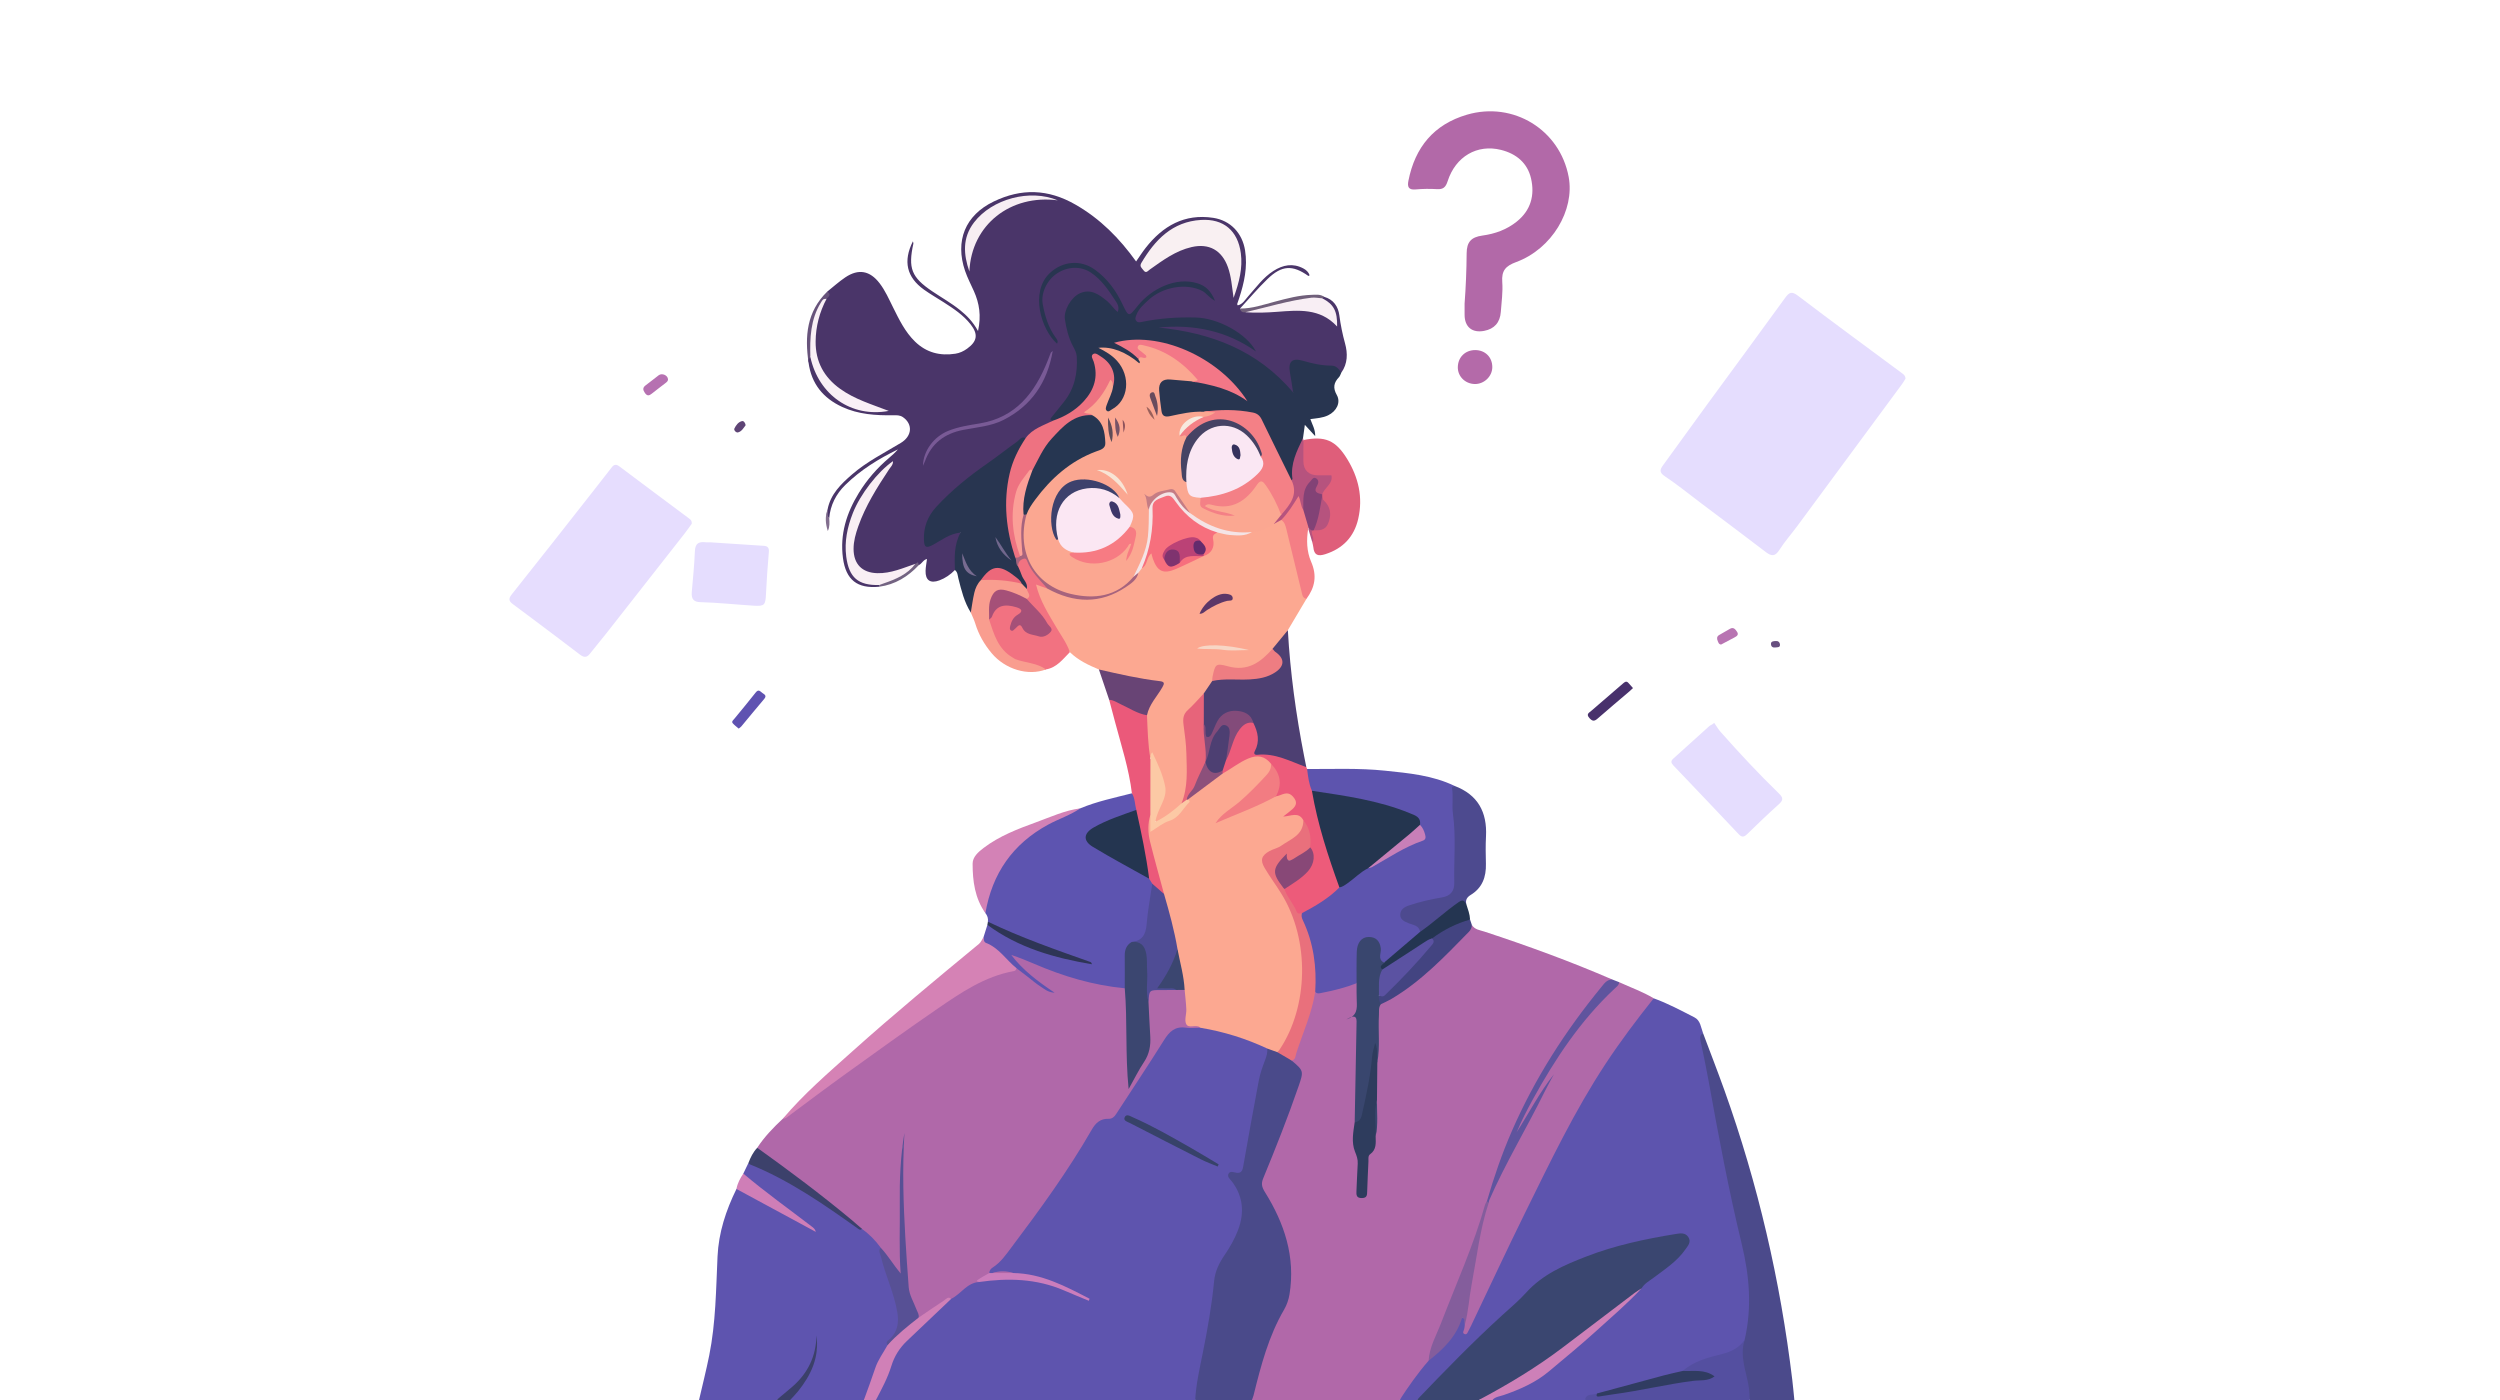 <svg width="898" height="503" viewBox="0 0 898 503" fill="none" xmlns="http://www.w3.org/2000/svg">
<g clip-path="url(#clip0_27_2)">
<path d="M528.694 332.259C529.722 333.939 531.572 334.096 533.191 334.627C548.759 339.74 564.139 345.348 579.181 351.861C569.889 361.25 562.712 372.213 555.818 383.371C546.493 398.464 539.993 414.807 534.708 431.673C529.581 449.656 521.681 466.604 515.127 484.054C514.584 485.498 514.093 486.948 513.805 488.463C510.349 493.476 507.176 498.711 502.696 502.945C485.017 502.945 467.338 502.945 449.659 502.945C449.158 502.06 449.353 501.143 449.593 500.253C452.127 490.859 454.147 481.304 459.127 472.734C462.944 466.165 463.867 459.033 462.368 451.621C460.694 443.344 458.554 435.213 453.379 428.29C451.919 426.336 452.324 424.51 453.121 422.514C457.381 411.849 461.639 401.185 465.503 390.364C466.652 387.145 467.021 384.44 464.082 382.09C463.759 381.833 463.666 381.396 463.631 380.976C466.205 373.224 469.768 365.789 471.119 357.642C471.239 356.917 471.545 356.271 472.307 355.975C476.431 355.485 480.447 354.531 484.395 353.254C485.501 352.896 486.693 352.221 487.722 353.476C488.724 356.474 488.285 359.539 488.105 362.584C488.056 363.408 487.716 364.178 486.892 364.595C487.002 364.735 486.093 364.599 486.811 364.916C488.652 365.729 488.236 367.458 488.259 368.882C488.444 380.227 487.388 391.548 487.531 402.893C487.003 407.067 486.344 411.226 488.435 415.244C489.061 416.447 488.595 417.864 488.488 419.194C488.238 422.315 487.859 425.453 488.719 428.581C490.149 428.338 489.913 427.338 489.971 426.623C490.21 423.66 490.767 420.723 490.662 417.731C490.623 416.598 490.674 415.38 491.367 414.467C492.886 412.468 493.124 410.14 493.381 407.789C494.169 403.543 493.728 399.272 493.666 395.01C493.683 390.567 493.381 386.119 493.885 381.685C495.081 376.76 493.921 371.774 494.251 366.826C494.378 364.915 494.039 362.954 494.93 361.141C495.142 360.799 495.366 360.427 495.727 360.236C508.772 353.328 518.716 342.773 528.694 332.259Z" fill="#B168A9"/>
<path d="M429.308 502.945C391.072 502.945 352.835 502.945 314.599 502.945C314.042 501.725 314.796 500.76 315.29 499.794C317.156 496.147 318.744 492.389 320.11 488.528C322.042 483.068 326.482 479.569 330.508 475.856C334.106 472.538 337.668 469.174 341.309 465.898C342.463 465.072 343.749 464.381 344.679 463.308C346.599 461.093 349.127 460.226 351.881 459.761C367.136 457.772 372.588 458.321 388.41 465.44C380.551 461.918 372.648 458.544 363.89 457.985C361.51 457.351 359.117 457.511 356.721 457.852C356.229 457.892 355.761 457.815 355.333 457.561C354.494 456.453 355.136 455.582 355.906 454.887C363.456 448.069 368.461 439.249 374.534 431.273C380.632 423.264 385.879 414.688 390.987 406.03C392.563 403.358 394.412 401.196 397.809 400.959C399.415 400.847 400.238 399.569 401.016 398.335C406.54 389.576 412.523 381.115 417.975 372.312C419.718 369.498 421.924 368.034 425.312 368.345C427.349 368.531 429.414 368.352 431.469 368.373C438.86 369.336 445.805 371.839 452.698 374.516C453.848 374.963 454.98 375.473 455.641 376.622C456.139 377.717 456.074 378.845 455.674 379.923C451.429 391.373 450.586 403.542 448.165 415.376C447.898 416.681 447.747 418.01 447.373 419.294C447.011 420.54 446.356 421.781 445.038 421.899C441.932 422.175 443.092 423.549 444.024 425.032C447.79 431.015 447.833 437.208 444.95 443.518C443.97 445.662 443.017 447.852 441.62 449.754C438.21 454.394 436.944 459.678 436.425 465.291C435.308 477.364 432.119 489.088 430.232 501.034C430.117 501.762 429.802 502.398 429.308 502.945Z" fill="#5E54AE"/>
<path d="M502.696 502.945C505.916 498.018 509.28 493.197 513.161 488.757C514.055 486.858 515.412 485.274 517.093 484.115C520.027 482.091 521.713 479.25 523.017 476.078C523.173 475.699 523.317 475.31 523.532 474.963C524.058 474.113 524.453 472.901 525.722 473.186C526.99 473.471 526.849 474.717 526.946 475.721C526.986 476.114 526.806 476.512 527.061 477.117C532.824 465.072 538.548 453.178 544.225 441.262C549.571 430.041 555.105 418.914 560.856 407.899C565.846 398.34 571.014 388.872 577.151 379.976C581.585 373.55 586.056 367.151 590.998 361.097C591.84 360.067 592.597 358.931 594.017 358.595C599.099 360.425 603.841 362.99 608.632 365.433C610.837 366.556 610.958 369.065 611.731 371.104C611.421 371.766 611.249 372.43 611.446 373.179C614.81 385.975 616.585 399.088 619.198 412.035C621.69 424.389 624.177 436.741 627.139 448.99C629.307 457.957 629.946 466.968 628.705 476.106C628.471 477.831 628.184 479.554 627.464 481.163C625.749 484.564 622.707 486.175 619.216 487.042C614.003 488.337 608.989 490.068 604.497 493.095C596.998 495.218 589.468 497.238 581.955 499.317C579.393 500.027 576.864 500.896 574.227 501.313C572.527 501.677 570.706 501.68 569.301 502.945C558.2 502.945 547.099 502.945 535.999 502.945C535.83 501.501 537.041 501.21 537.929 500.989C549.905 498.003 558.555 489.79 567.552 482.165C574.362 476.394 580.682 470.069 587.433 464.226C588.056 463.687 588.576 463.046 589.01 462.341C592.127 458.423 596.779 456.355 600.335 452.949C601.892 451.458 603.562 450.097 604.74 448.265C605.345 447.324 606.162 446.339 605.509 445.165C604.79 443.87 603.434 443.966 602.212 444.128C597.735 444.72 593.319 445.666 588.904 446.592C579.019 448.665 569.625 452.182 560.397 456.225C553.994 459.03 549.63 464.337 544.606 468.8C533.257 478.882 522.858 489.95 512.086 500.63C511.121 501.588 510.02 502.289 508.863 502.945C506.808 502.945 504.752 502.945 502.696 502.945Z" fill="#5D54AE"/>
<path d="M266.999 421.554C267.604 420.296 268.21 419.038 268.815 417.78C273.948 418.451 278.287 421.138 282.584 423.644C291.271 428.712 299.778 434.095 307.941 439.991C308.541 440.424 309.156 440.74 309.875 440.876C312.828 442.772 315.568 444.871 316.847 448.337C317.352 452.738 318.918 456.851 320.404 460.967C321.589 464.254 322.424 467.61 323.128 471.019C323.923 474.876 323.294 478.337 320.527 481.265C319.943 481.883 319.594 482.596 319.426 483.414C316.123 488.764 313.919 494.586 312.071 500.561C311.759 501.572 311.258 502.435 310.282 502.946C301.443 502.946 292.603 502.946 283.764 502.946C283.355 501.724 284.256 501.04 284.915 500.309C290.064 494.601 293.538 488.185 293.409 481.284C293.285 490.842 288.198 498.277 278.83 502.946C269.579 502.946 260.328 502.946 251.078 502.946C252.314 497.58 253.677 492.24 254.759 486.844C257.106 475.149 257.196 463.241 257.733 451.392C258.126 442.711 260.761 434.764 264.532 427.082C266.007 426.481 267.121 427.457 268.22 428.075C275.751 432.304 283.541 436.069 289.136 439.65C283.158 435.462 275.887 429.666 268.536 423.977C267.758 423.374 266.774 422.826 266.999 421.554Z" fill="#5E54AF"/>
<path d="M429.308 502.945C429.619 497.217 430.901 491.629 432.028 486.044C433.765 477.441 435.279 468.823 436.121 460.084C436.453 456.638 437.968 453.591 439.892 450.782C441.819 447.971 443.495 444.998 444.695 441.857C447.027 435.75 446.603 429.846 442.531 424.417C441.923 423.608 440.596 422.703 441.348 421.504C441.978 420.501 443.181 421.132 444.183 421.273C446.003 421.53 446.336 420.242 446.59 418.82C448.414 408.582 450.214 398.339 452.159 388.123C452.633 385.628 453.489 383.181 454.413 380.806C454.951 379.425 455.304 378.097 455.205 376.638C456.638 375.963 457.802 376.842 459.042 377.291C460.755 378.377 462.89 378.902 463.913 380.915C468.338 384.606 468.326 384.754 466.42 390.272C462.575 401.408 458.244 412.358 453.75 423.244C452.974 425.123 453.205 426.347 454.348 428.177C461.349 439.39 465.373 451.442 463.198 464.888C462.892 466.777 462.234 468.725 461.271 470.372C455.659 479.974 452.918 490.571 450.276 501.215C450.129 501.806 449.867 502.369 449.659 502.946C442.875 502.945 436.091 502.945 429.308 502.945Z" fill="#4A4A8A"/>
<path d="M508.863 502.945C518.883 492.505 528.946 482.107 539.663 472.368C542.545 469.748 545.589 467.201 548.15 464.355C554.112 457.726 561.866 454.415 569.811 451.333C580.164 447.317 590.983 445.028 601.91 443.253C603.455 443.002 605.304 442.647 606.432 444.341C607.61 446.112 606.328 447.444 605.408 448.769C602.423 453.069 598.085 455.87 593.997 458.941C592.446 460.105 590.686 461.023 589.651 462.769C575.673 474.697 561.154 485.909 545.567 495.678C540.977 498.554 536.375 501.472 531.065 502.945C523.664 502.945 516.264 502.945 508.863 502.945Z" fill="#3A4670"/>
<path d="M626.651 481.373C629.355 469.788 628.43 458.413 625.639 446.889C620.934 427.465 617.255 407.809 613.705 388.136C612.854 383.422 611.866 378.731 610.867 374.045C610.61 372.837 610.514 371.815 611.731 371.104C614.297 377.943 616.953 384.75 619.413 391.627C631.481 425.36 639.508 460.045 643.782 495.605C644.076 498.047 644.289 500.498 644.54 502.945C639.195 502.945 633.85 502.945 628.506 502.945C627.845 502.237 627.614 501.356 627.486 500.43C627.026 497.085 626.366 493.792 625.426 490.535C624.514 487.37 625.079 484.273 626.651 481.373Z" fill="#4B4A8B"/>
<path d="M626.651 481.374C624.767 487.257 627.362 492.76 628.181 498.402C628.402 499.93 628.429 501.429 628.506 502.945C608.771 502.945 589.036 502.945 569.301 502.945C569.75 500.316 572.168 501.237 573.678 500.521C575.624 501.448 577.435 500.348 579.257 500.04C590.669 498.107 601.992 495.628 613.82 494.381C611.978 493.484 610.237 493.463 608.489 493.389C607.093 493.33 605.576 493.674 604.446 492.44C608.558 488.81 613.709 487.588 618.817 486.299C621.982 485.5 624.687 484.044 626.651 481.374Z" fill="#544FA0"/>
<path d="M531.065 502.945C541.553 497.371 551.726 491.29 561.207 484.109C569.851 477.564 578.474 470.991 587.117 464.444C587.922 463.834 588.804 463.326 589.651 462.77C584.566 468.235 578.888 473.081 573.367 478.079C567.839 483.084 562.07 487.827 556.352 492.619C551.574 496.623 545.962 499.078 540.126 501.1C538.707 501.591 537.084 501.688 535.998 502.945C534.354 502.945 532.71 502.945 531.065 502.945Z" fill="#CD80B8"/>
<path d="M310.282 502.945C311.653 499.125 313.102 495.33 314.371 491.475C315.371 488.435 317.29 485.926 318.798 483.179C320.71 479.729 323.658 477.255 326.686 474.866C327.65 474.106 328.619 473.349 329.622 472.638C332.501 470.422 335.531 468.422 338.616 466.515C339.528 465.951 340.687 464.672 341.687 466.535C336.371 471.588 331.05 476.634 325.743 481.695C323.107 484.208 321.25 487.171 320.166 490.693C318.84 495 316.682 498.963 314.599 502.945C313.16 502.945 311.721 502.945 310.282 502.945Z" fill="#D080B7"/>
<path d="M278.83 502.945C280.785 501.311 282.771 499.713 284.688 498.037C290.232 493.191 293.146 487.102 293.265 479.701C294.366 487.483 291.353 493.906 286.654 499.76C285.758 500.876 284.73 501.886 283.763 502.945C282.119 502.945 280.474 502.945 278.83 502.945Z" fill="#3B4069"/>
<path d="M341.687 466.535C340.534 465.549 339.807 466.665 339.052 467.159C335.986 469.164 332.973 471.251 329.941 473.308C327.511 470.151 326.012 466.507 325.553 462.644C324.805 456.34 324.256 449.993 324.186 443.635C324.104 436.151 323.613 428.673 323.859 421.186C324.008 416.635 324.29 412.092 324.722 408.992C324.163 412.069 323.925 416.616 323.88 421.152C323.769 432.43 323.971 443.705 324.62 454.969C324.683 456.066 324.897 457.455 323.566 457.863C322.437 458.208 321.706 457.107 321.18 456.26C319.519 453.588 316.98 451.434 316.339 448.156C314.467 445.538 312.209 443.303 309.614 441.403C305.623 438.965 301.979 436.027 298.343 433.127C290.571 426.927 282.654 420.932 274.55 415.178C273.479 414.418 272.229 413.79 271.996 412.281C274.564 408.349 277.803 405.007 281.217 401.818C294.556 390.529 309.17 380.961 323.316 370.765C330.393 365.665 337.549 360.672 344.926 355.992C351.254 351.979 358.111 349.37 365.27 347.4C368.194 348.723 370.109 351.402 372.815 353.026C373.867 353.657 374.745 354.547 375.939 355.214C371.764 352.401 367.955 349.34 364.441 345.924C363.597 345.104 362.138 344.126 362.828 342.929C363.605 341.58 365.067 342.654 366.124 343.075C373.926 346.18 381.567 349.708 389.815 351.607C393.213 352.39 396.605 353.144 400.057 353.651C401.642 353.883 403.378 353.858 404.508 355.351C405.124 359.601 405.556 363.86 405.622 368.161C405.719 374.499 405.201 380.857 406.14 387.671C409.848 381.686 413.649 376.354 411.893 369.031C411.165 365.996 411.632 362.709 411.738 359.529C411.956 355.036 412.269 354.745 416.767 354.76C418.596 354.766 420.426 354.786 422.254 354.728C423.402 354.588 424.507 354.702 425.526 355.293C427.189 357.69 427.143 360.485 427.131 363.194C427.12 365.663 426.966 367.936 430.367 368.068C430.848 368.087 431.236 368.561 431.187 369.172C429.443 369.176 427.667 369.394 425.961 369.142C422.085 368.57 420.04 370.539 418.118 373.614C412.528 382.557 406.653 391.322 400.909 400.169C400.251 401.184 399.476 401.914 398.198 401.872C395.283 401.779 393.563 403.327 392.166 405.761C383.636 420.624 373.56 434.444 363.271 448.111C361.311 450.715 359.447 453.453 356.605 455.271C355.912 455.715 355.341 456.338 355.369 457.276C354.939 459.259 352.417 458.856 351.688 460.499C347.301 460.767 345.194 464.81 341.687 466.535Z" fill="#B068A9"/>
<path d="M297.261 183.012C298.317 177.511 302.064 173.88 306.047 170.426C311.354 165.823 317.618 162.703 323.575 159.097C327.672 156.617 327.921 152.357 324.365 149.862C323.247 149.078 322.074 149.146 320.842 149.164C314.549 149.255 308.327 148.86 302.494 146.161C295.673 143.004 291.46 137.854 290.439 130.29C290.29 129.506 289.873 128.668 290.877 128.118C292.257 128.666 292.319 130.016 292.632 131.154C294.831 139.152 300.286 143.721 308.054 145.869C311.023 146.689 314.076 147.055 316.821 147.387C311.21 146.184 302.079 141.579 298.169 137.894C291.597 131.7 290.15 120.171 294.687 110.1C295.065 109.26 295.481 108.437 295.921 107.631C296.323 106.679 297.443 106.026 297.127 104.765C299.287 103.044 301.344 101.169 303.629 99.632C308.388 96.432 312.482 97.213 315.963 101.76C317.978 104.391 319.291 107.412 320.757 110.35C322.959 114.76 325.085 119.218 328.704 122.724C332.785 126.676 337.677 127.904 343.181 127.053C344.724 126.814 346.128 126.153 347.39 125.241C351.052 122.597 351.421 120.049 348.647 116.508C346.002 113.133 342.472 110.822 338.924 108.541C336.592 107.043 334.174 105.666 331.922 104.058C325.651 99.58 324.327 93.823 327.915 86.678C327.995 87.038 328.132 87.289 328.086 87.5C326.139 96.388 327.38 99.585 334.886 104.653C338.204 106.893 341.707 108.851 344.836 111.378C347.241 113.319 349.408 115.46 351.308 118.902C352.508 113.42 351.778 108.964 349.843 104.616C348.76 102.183 347.504 99.806 346.649 97.295C342.984 86.525 346.688 77.311 356.954 72.377C366.846 67.621 376.415 67.81 386.32 73.501C395.245 78.628 402.062 85.538 408.088 93.918C409.306 92.174 410.33 90.551 411.507 89.048C417.686 81.164 425.455 76.668 435.798 78.247C442.015 79.197 446.243 83.743 447.23 89.945C448.179 95.906 446.928 101.577 445.084 107.182C444.86 107.862 444.611 108.534 444.39 109.215C444.368 109.283 444.461 109.388 444.596 109.687C446.403 109.28 447.233 107.681 448.315 106.472C451.187 103.266 453.69 99.701 457.4 97.328C460.828 95.134 464.4 94.426 468.167 96.424C469.172 96.957 470.015 97.727 470.419 98.872C470.26 98.966 470.031 99.168 469.973 99.127C464.277 95.091 460.433 95.25 455.276 100.232C451.812 103.578 448.693 107.282 445.42 110.826C446.007 111.754 446.927 111.569 447.802 111.534C453.84 111.5 459.847 110.755 465.88 110.716C470.577 110.686 475.069 111.519 478.877 114.702C478.878 111.857 478.878 111.857 474.845 107.388C474.807 106.819 474.933 106.418 475.64 106.622C478.995 107.583 480.68 110.085 481.097 113.282C481.544 116.709 482.221 120.03 483.143 123.368C484.125 126.92 484.121 130.624 481.784 133.883C477.15 131.407 471.79 131.989 466.932 130.373C464.975 129.721 464.065 131.075 464.261 132.985C464.471 135.026 464.85 137.049 465.03 139.094C465.1 139.892 465.163 140.852 464.172 141.167C463.392 141.414 462.815 140.803 462.338 140.276C461.167 138.981 460.328 137.424 459.094 136.172C454.022 131.021 447.567 128.032 441.238 124.897C434.243 121.433 426.705 119.905 418.966 119.274C418.455 119.232 417.936 119.252 417.431 119.156C416.624 119.002 415.634 118.89 415.562 117.886C415.473 116.627 416.594 116.454 417.494 116.388C422.018 116.056 426.541 116.179 430.994 117.072C437.371 118.352 443.559 120.173 448.914 124.071C442.861 118.053 435.671 114.891 427.001 114.898C421.73 114.902 416.553 115.449 411.377 116.281C410.067 116.491 408.645 116.861 407.684 115.542C406.617 114.079 407.493 112.764 408.31 111.597C412.816 105.163 418.94 101.795 426.889 102.184C429.482 102.31 431.853 103.269 434.181 105.3C430.574 101.861 426.48 101.44 422.405 102.242C416.231 103.458 411.253 106.747 407.855 112.205C406.185 114.888 405.069 114.866 403.622 111.992C401.866 108.505 400.15 105.027 397.621 101.993C395.548 99.505 393.185 97.362 390.218 96.138C381.187 92.409 372.593 100.956 373.889 109.529C374.502 113.59 375.743 117.448 378.155 120.848C375.756 117.413 374.54 113.529 373.887 109.448C373.125 104.687 375.531 99.799 379.85 97.202C384.338 94.505 388.858 94.794 393.066 97.879C397.152 100.874 399.937 104.866 402.193 109.293C402.667 110.223 403.109 111.398 402.095 112.099C401.209 112.712 400.372 111.816 399.691 111.221C398.3 110.008 397.056 108.63 395.491 107.612C393.06 106.029 390.481 104.835 387.75 106.614C384.804 108.533 383.246 111.407 383.548 114.987C383.773 117.655 384.467 120.273 385.649 122.681C389.604 130.742 387.541 138.001 382.871 144.968C381.452 147.084 379.186 148.592 378.433 151.179C378.235 151.813 377.768 152.234 377.191 152.455C374.004 153.679 371.328 155.732 368.583 157.678C363.939 160.175 360.137 163.852 355.791 166.768C349.118 171.244 342.905 176.279 337.388 182.154C334.753 184.96 333.171 188.196 332.779 192.003C332.675 193.006 332.413 194.26 333.3 194.912C334.288 195.638 335.225 194.653 336.077 194.167C338.219 192.947 340.278 191.555 342.692 190.911C344.022 190.557 345.648 190.697 345.095 192.465C343.909 196.256 343.958 200.146 343.509 203.997C343.475 204.285 343.204 204.524 342.995 204.753C341.402 206.389 339.564 207.677 337.422 208.474C334.178 209.681 332.381 208.459 332.465 205.052C332.5 203.644 332.794 202.243 332.977 200.785C331.607 201.08 331.154 202.477 330.038 202.988C329.323 202.673 328.891 203.304 328.325 203.504C324.255 205.279 320.106 206.742 315.596 206.756C309.394 206.776 305.593 202.953 305.761 196.725C305.864 192.876 307.126 189.274 308.671 185.794C311.339 179.785 314.535 174.064 318.254 168.731C310.118 176.699 306.237 184.215 304.63 195.139C304.185 198.168 304.701 201.133 305.832 203.868C307.109 206.956 309.46 209.051 313.041 209.314C313.956 209.381 314.897 209.373 315.702 209.938C315.974 210.181 316.009 210.454 315.807 210.757C307.928 211.515 303.842 208.303 302.789 200.455C301.644 191.92 304.091 184.226 308.502 177.056C311.421 172.311 315.043 168.136 319.302 164.526C320.441 163.56 321.555 162.564 322.548 161.419C315.621 164.785 309.14 168.785 303.63 174.196C300.296 177.469 298.281 181.414 297.853 186.11C296.305 185.335 297.169 184.1 297.261 183.012Z" fill="#4A3569"/>
<path d="M684.462 136C684.123 136.541 683.737 137.259 683.259 137.908C670.708 154.929 658.154 171.947 645.584 188.954C643.459 191.829 641.061 194.523 639.154 197.531C637.647 199.906 636.347 199.88 634.311 198.323C626.601 192.429 618.824 186.621 611.071 180.783C606.745 177.525 602.535 174.093 598.036 171.092C595.913 169.676 596.218 168.688 597.426 167.038C602.736 159.781 607.961 152.462 613.268 145.202C622.554 132.498 631.926 119.855 641.14 107.1C642.666 104.987 643.535 104.478 645.891 106.271C658.166 115.613 670.617 124.725 683.007 133.916C683.663 134.402 684.387 134.832 684.462 136Z" fill="#E5DDFE"/>
<path d="M469.282 215.105C467.053 218.858 464.825 222.611 462.596 226.364C461.514 229.261 459.454 231.482 457.489 233.772C455.456 236.62 452.541 238.331 449.571 240.004C447.306 241.281 444.994 240.813 442.661 240.439C437.266 239.574 437.266 239.571 436.134 244.724C435.299 246.622 434.001 248.221 432.812 249.893C431.281 251.822 429.548 253.565 427.783 255.27C426.333 256.671 425.912 258.278 426.152 260.274C426.846 266.059 427.216 271.862 427.215 277.704C427.214 281.579 426.656 285.225 424.899 288.675C423.05 291.501 420.196 293.134 417.435 294.864C416.759 295.288 415.917 295.738 415.156 295.149C414.305 294.49 414.46 293.497 414.743 292.606C415.331 290.758 416.21 289.021 416.925 287.22C417.934 284.676 417.812 282.26 416.939 279.764C416.163 277.545 415.061 275.441 414.427 273.189C414.054 271.865 413.531 271.925 412.6 272.415C410.879 268.66 411.803 264.56 411.067 260.674C410.88 259.685 410.997 258.63 411.126 257.613C411.422 254.069 413.569 251.393 415.38 248.547C416.936 246.102 416.793 245.714 413.936 245.253C408.874 244.437 403.846 243.468 398.85 242.321C397.352 241.977 395.814 241.725 394.723 240.475C390.946 238.903 387.269 237.162 384.291 234.252C379.389 227.233 374.599 220.152 371.882 211.924C371.634 211.172 371.233 210.277 372.03 209.66C372.777 209.082 373.584 209.601 374.334 209.887C375.095 210.177 375.824 210.553 376.621 210.753C382.959 214.377 389.73 215.363 396.762 213.583C401.411 212.406 405.516 210.123 408.161 205.851C408.537 204.992 409.152 204.299 409.724 203.577C410.827 202.557 411.124 201.094 411.787 199.832C412.126 199.185 412.564 198.548 413.352 198.478C414.29 198.396 414.427 199.262 414.741 199.876C417.337 204.961 418.461 205.344 423.558 202.915C426.24 201.637 428.776 200.023 431.71 199.317C431.961 199.173 432.222 199.052 432.485 198.936C434.417 197.866 435.124 196.098 434.967 194.048C434.812 192.025 435.53 190.906 437.57 190.689C441.499 191.188 445.428 192.216 449.354 190.685C452.239 189.995 455.063 189.147 457.545 187.432C458.525 187.013 459.383 186.205 460.58 186.478C462.224 187.156 462.593 188.688 463.003 190.162C465.301 198.425 466.649 206.926 469.282 215.105Z" fill="#FCA891"/>
<path d="M404.011 354.992C392.703 353.915 381.97 350.718 371.579 346.243C368.864 345.074 366.125 343.96 363.25 343.016C367.366 348.453 372.718 352.489 378.828 356.583C376.331 356.459 375.037 355.16 373.613 354.26C372.15 353.335 370.841 352.166 369.463 351.105C368.012 349.988 366.559 348.873 365.107 347.757C363.645 347.937 362.919 346.806 362.058 345.986C359.691 343.733 357.585 341.189 354.53 339.747C353.241 339.139 352.896 337.995 353.281 336.636C353.746 335.16 354.211 333.683 354.675 332.206C355.33 331.886 355.891 332.199 356.389 332.541C366.025 339.154 377.017 342.347 388.175 345.109C388.973 345.307 389.705 345.685 389.949 345.72C379.614 342.179 368.702 338.571 358.355 333.49C357.066 332.857 355.765 332.244 354.85 331.071C355.014 329.908 354.686 328.888 353.952 327.986C353.473 327.015 353.538 326.027 353.762 324.993C356.491 312.373 363.419 302.866 374.596 296.326C378.871 293.826 383.413 292.068 388.011 290.367C393.994 287.854 400.333 286.561 406.58 284.954C408.799 286.414 408.624 288.673 408.571 290.891C407.065 292.615 404.834 292.92 402.87 293.711C400.208 294.784 397.468 295.675 394.937 297.046C393.34 297.911 391.236 298.596 391.218 300.738C391.2 302.828 393.208 303.71 394.756 304.663C398.076 306.706 401.706 308.173 405.089 310.117C407.848 311.703 410.51 313.423 413.162 315.179C413.981 315.846 414.436 316.717 414.625 317.742C414.332 323.535 413.029 329.189 412.241 334.915C411.818 337.988 409.073 338.268 407.004 339.372C405.421 340.501 405.056 342.152 405.019 343.948C404.966 346.494 405.041 349.041 404.974 351.586C404.943 352.79 405.062 354.064 404.011 354.992Z" fill="#5D54B0"/>
<path d="M378.221 151.118C377.557 150.979 376.969 150.815 377.643 149.982C379.121 148.155 380.579 146.313 382.058 144.488C385.954 139.685 387.128 134.119 386.77 128.085C386.686 126.675 386.039 125.527 385.421 124.364C383.808 121.333 383.024 118.045 382.512 114.712C382.021 111.509 384.725 106.783 387.888 105.351C391.803 103.579 394.834 105.828 397.629 108.103C399.025 109.239 399.996 110.896 401.485 112.058C402.239 110.118 401.213 108.867 400.465 107.727C398.059 104.058 395.613 100.41 391.826 97.897C388.337 95.582 383.633 95.608 379.68 98.213C375.981 100.651 373.83 105.384 374.56 109.307C375.354 113.571 376.574 117.645 379.17 121.218C379.598 121.807 380.247 122.536 379.682 123.451C373.911 118.31 369.934 104.865 377.063 98.114C381.663 93.758 388.173 93.164 393.317 96.885C397.766 100.102 400.828 104.314 403.159 109.204C405.443 113.995 405.439 113.895 408.709 109.813C413.597 103.709 422.436 99.321 430.201 101.783C433.058 102.689 434.997 104.495 436.441 108.054C434.179 106.859 433.367 105.268 431.838 104.492C426.132 101.599 417.633 102.967 412.413 107.866C410.777 109.402 409.035 110.878 408.207 113.095C407.91 113.889 407.528 114.623 408.245 115.362C408.839 115.974 409.509 115.761 410.242 115.611C416.584 114.315 422.988 113.881 429.463 114.043C437.5 114.244 447.803 119.767 451.143 126.252C440.589 118.804 428.829 116.411 416.149 117.654C434.929 119.547 451.596 125.745 464.485 140.934C464.08 138.387 463.765 136.149 463.361 133.928C462.63 129.905 464.073 128.441 467.999 129.587C471.358 130.567 474.721 131.334 478.228 131.329C480.049 131.327 480.93 132.572 481.784 133.883C481.515 134.423 481.357 135.07 480.959 135.488C479.087 137.453 478.712 139.296 480.181 141.893C481.701 144.578 480.072 147.721 477.066 149.178C475.104 150.129 472.953 150.243 470.678 150.541C471.36 152.495 472.473 154.247 472.417 156.661C471.145 155.271 470.079 154.106 468.703 152.601C468.444 154.457 468.242 155.913 468.039 157.369C467.312 162.439 464.834 167.122 464.715 172.333C464.709 172.595 464.261 172.695 463.961 172.766C462.636 172.133 462.27 170.781 461.656 169.632C458.673 164.052 456.25 158.197 453.205 152.641C452.028 150.492 450.597 149.103 448.121 148.776C442.738 148.063 437.362 147.893 431.975 148.712C428.577 148.737 425.299 149.589 421.98 150.141C417.793 150.837 416.534 149.925 416.101 145.789C415.911 143.967 415.326 142.201 415.426 140.336C415.599 137.107 417.18 135.445 420.424 135.368C422.78 135.311 425.092 135.867 427.425 136.089C430.717 136.825 434.103 137.121 437.346 138.145C440.791 139.232 444.147 140.465 446.431 142.418C447.235 143.151 446.636 143.273 446.958 143.017C447.025 142.964 446.986 142.881 446.855 142.756C442.567 138.667 438.658 134.213 433.635 130.871C424.271 124.64 414.148 121.936 402.966 123.235C402.354 123.306 401.743 123.359 401.153 123.111C404.992 124.349 406.482 125.327 409.398 128.509C409.764 129.138 410.226 129.883 409.612 130.475C408.828 131.233 408.032 130.518 407.454 130.034C404.523 127.58 401.046 126.438 397.696 125.818C397.763 125.852 397.151 125.578 397.271 125.644C404.276 129.504 406.825 135.178 404.334 142.885C403.643 145.025 402.127 146.555 400.159 147.618C399.261 148.103 398.286 148.734 397.303 147.99C396.336 147.258 396.547 146.143 396.833 145.147C397.454 142.979 398.458 140.94 399.032 138.755C400.118 134.095 398.275 130.388 393.991 128.671C393.215 129.415 393.803 130.199 393.985 130.925C394.965 134.84 394.19 138.5 392.035 141.765C389.215 146.039 385.369 149.191 380.538 151.046C379.782 151.337 379.012 151.711 378.221 151.118Z" fill="#283550"/>
<path d="M248.49 188.106C247.766 189.103 246.912 190.361 245.977 191.556C236.539 203.613 227.094 215.664 217.635 227.704C215.744 230.112 213.75 232.44 211.868 234.855C210.687 236.371 209.607 236.125 208.235 235.074C202.642 230.788 196.998 226.569 191.366 222.334C188.999 220.555 186.601 218.816 184.244 217.024C182.97 216.056 182.439 215.236 183.773 213.566C193.65 201.206 203.386 188.733 213.163 176.293C215.371 173.484 217.581 170.677 219.759 167.846C220.634 166.709 221.431 166.735 222.561 167.586C230.882 173.853 239.242 180.069 247.594 186.296C248.105 186.677 248.553 187.075 248.49 188.106Z" fill="#E6DDFE"/>
<path d="M487.282 353.18C483.29 354.735 479.166 355.804 474.96 356.596C474.049 356.768 473.174 357.142 472.425 356.269C471.339 355.217 471.5 353.829 471.536 352.541C471.738 345.305 470.267 338.406 467.495 331.754C467.062 330.713 466.688 329.662 466.971 328.509C467.645 326.838 469.361 326.406 470.655 325.488C474.047 323.083 477.685 321.029 480.839 318.29C484.681 316.383 487.421 312.837 491.417 311.156C497.485 307.972 503.258 304.234 509.554 301.481C510.887 300.898 511.058 299.956 510.543 298.726C510.187 297.876 509.743 297.066 509.391 296.211C508.661 293.992 506.752 293.185 504.826 292.429C497.915 289.715 490.683 288.239 483.411 286.921C479.284 286.173 475.095 285.729 471.065 284.471C469.308 281.96 468.151 279.334 469.509 276.236C478.83 276.256 488.165 275.858 497.459 276.825C505.995 277.714 514.576 278.482 522.479 282.3C523.252 293.343 523.601 304.397 523.367 315.466C523.251 320.919 522.131 322.289 516.882 323.504C513.584 324.267 510.243 324.859 507.04 325.987C505.874 326.398 504.606 326.87 504.457 328.319C504.297 329.887 505.658 330.289 506.74 330.844C508.269 331.629 510.066 332.091 510.584 334.075C510.603 334.38 510.681 334.766 510.493 334.972C506.439 339.424 502.093 343.52 496.581 346.17C495.193 345.783 495.155 344.599 495.029 343.49C494.926 342.58 494.981 341.659 494.893 340.745C494.74 339.143 493.975 338.048 492.325 337.783C490.504 337.492 489.407 338.49 488.814 340.059C487.848 342.611 488.376 345.301 488.208 347.929C488.094 349.706 488.706 351.628 487.282 353.18Z" fill="#5D54AE"/>
<path d="M526.081 109.045C526.519 103.264 526.772 97.115 526.822 90.955C526.854 86.953 528.441 85.168 532.44 84.619C537.022 83.991 541.207 82.494 544.827 79.588C549.864 75.546 551.339 70.14 549.953 64.118C548.664 58.516 544.639 55.21 539.152 53.84C530.593 51.703 522.837 56.216 519.985 65.108C519.297 67.25 518.394 68.076 516.17 67.942C513.612 67.789 511.021 67.816 508.47 68.049C505.854 68.288 505.491 67.012 505.9 64.938C508.274 52.917 515.012 44.69 526.942 41.195C543.591 36.319 560.31 46.607 563.467 63.544C565.703 75.542 557.398 89.435 544.599 94.137C540.745 95.553 539.316 97.282 539.613 101.313C539.874 104.864 539.357 108.479 539.092 112.059C538.809 115.883 536.754 118.151 533.104 118.849C528.806 119.671 526.1 117.459 526.082 113.106C526.077 111.874 526.081 110.642 526.081 109.045Z" fill="#B269A8"/>
<path d="M594.017 358.595C587.958 366.191 582.113 373.946 576.765 382.062C565.572 399.048 556.825 417.364 547.856 435.547C541.197 449.047 534.856 462.703 528.37 476.288C528.105 476.843 527.833 477.395 527.532 477.931C527.195 478.528 526.962 479.522 526.085 479.199C525.114 478.841 525.792 478.022 525.948 477.374C526.066 476.881 526.093 476.367 526.16 475.861C526.288 465.1 528.863 454.693 530.804 444.199C531.545 440.195 532.781 436.298 534.065 432.433C537.144 422.677 542.486 413.99 547.224 405.03C550.286 399.238 553.207 393.355 556.765 387.834C557.058 387.378 557.042 386.59 557.564 386.599C554.425 391.381 551.63 396.535 548.979 401.768C548.095 403.512 547.084 405.17 545.979 406.773C545.711 407.163 545.29 407.623 544.712 407.328C544.191 407.063 544.091 406.483 544.206 405.985C544.531 404.58 545.197 403.288 545.849 402.023C554.767 384.71 564.883 368.236 579.204 354.722C579.953 354.016 580.683 353.302 581.583 352.79C585.738 354.703 590.077 356.224 594.017 358.595Z" fill="#B069A9"/>
<path d="M342.996 204.753C342.895 200.283 342.601 195.793 345.034 191.286C340.811 191.799 338.117 194.121 335.106 195.715C332.707 196.985 332.007 196.689 331.882 194.068C331.661 189.439 333.198 185.434 336.327 182.04C341.831 176.072 348.107 171.018 354.764 166.394C358.369 163.89 361.797 161.132 365.388 158.608C366.241 158.009 366.909 156.545 368.404 157.39C368.894 158.502 368.253 159.367 367.739 160.229C361.925 169.977 361.501 180.525 363.252 191.334C363.705 194.129 364.494 196.894 365.351 199.613C365.696 200.808 365.94 202.035 366.398 203.198C367.114 205.115 368.206 206.857 369.002 208.732C369.398 209.663 370.343 210.701 369.022 211.688C367.771 211.749 367.282 210.685 366.526 210.012C365.636 209.026 364.696 208.096 363.625 207.298C358.789 203.692 356.405 204.088 352.759 209.127C351.048 211.596 350.439 214.421 350.018 217.325C349.873 218.328 350.209 219.643 348.712 220.024C346.336 216.254 345.322 211.992 344.246 207.747C343.98 206.699 344.006 205.501 342.996 204.753Z" fill="#283550"/>
<path d="M615.744 259.658C616.514 260.753 617.187 261.935 618.07 262.931C624.798 270.532 631.72 277.957 639.002 285.03C640.571 286.554 640.583 287.425 638.973 288.869C635.082 292.358 631.306 295.978 627.565 299.629C626.427 300.74 625.642 300.81 624.53 299.633C616.718 291.359 608.871 283.117 601.015 274.884C600.221 274.052 600.108 273.337 600.991 272.54C605.322 268.63 609.647 264.712 613.986 260.811C614.272 260.554 614.663 260.414 615.005 260.22C615.252 260.032 615.498 259.845 615.744 259.658Z" fill="#E5DDFE"/>
<path d="M457.11 233.035C458.938 230.811 460.767 228.587 462.596 226.364C463.451 241.604 465.522 256.687 468.452 271.66C468.706 272.961 468.972 274.259 469.233 275.559C467.974 276.36 466.861 275.581 465.772 275.157C461.497 273.491 457.259 271.784 452.514 272.031C450.451 272.138 449.345 271.058 450.145 268.953C451.326 265.843 450.684 262.96 449.414 260.095C446.854 255.264 441.167 254.952 438.11 259.485C437.138 260.927 436.624 262.615 435.696 264.075C435.193 264.866 434.464 265.521 433.415 265.246C432.464 264.997 432.284 264.111 432.24 263.297C432.169 261.966 431.939 260.672 431.585 259.388C431.353 255.899 430.829 252.389 432.425 249.054C433.425 247.576 434.426 246.098 435.426 244.62C436.749 243.146 438.529 243.251 440.275 243.193C444.266 243.059 448.282 243.557 452.245 242.702C454.064 242.31 455.842 241.811 457.363 240.693C459.784 238.914 459.95 237.462 458.027 235.15C457.51 234.529 456.796 234.009 457.11 233.035Z" fill="#4D3F72"/>
<path d="M353.281 336.636C353.416 337.414 353.3 338.362 354.223 338.72C358.864 340.523 361.427 344.809 365.108 347.756C365.021 348.3 364.797 348.706 364.188 348.815C353.682 350.704 345.111 356.595 336.595 362.442C325.556 370.021 314.698 377.867 303.826 385.689C296.861 390.701 290.007 395.87 283.121 400.991C282.532 401.43 282.01 401.9 281.217 401.819C288.775 392.856 297.673 385.256 306.36 377.471C321.084 364.275 336.336 351.686 351.582 339.096C352.444 338.383 352.717 337.453 353.281 336.636Z" fill="#D582B5"/>
<path d="M450.19 259.644C451.857 262.96 452.604 266.315 450.721 269.828C450.23 270.745 450.723 271.223 451.639 271.124C458.058 270.428 463.511 273.52 469.233 275.558C469.325 275.784 469.416 276.009 469.508 276.235C469.863 278.888 470.122 281.561 471.239 284.045C472.768 285.76 472.721 288.02 473.251 290.06C475.431 298.45 477.867 306.759 480.719 314.946C481.144 316.167 481.807 317.413 481.116 318.771C477.237 322.69 472.545 325.426 467.723 327.972C467.066 328.538 466.187 329.12 465.629 328.185C463.93 325.339 461.217 322.98 461.152 319.309C462.71 317.205 465.038 316.027 467.033 314.444C470.76 311.485 471.676 308.684 470.32 304.54C469.667 301.343 469.857 297.909 467.663 295.15C466.408 293.577 464.743 293.531 462.953 293.835C462.162 293.97 461.18 294.15 460.817 293.221C460.521 292.462 461.357 292.009 461.823 291.495C462.899 290.308 465.163 289.644 464.065 287.42C462.942 285.144 460.954 286.212 459.215 286.513C458.915 286.564 458.608 286.515 458.309 286.444C457.388 286.087 457.36 285.32 457.764 284.683C460.285 280.704 458.083 277.689 455.799 274.678C453.894 272.196 451.402 272.333 448.846 273.247C446.619 274.044 444.643 275.351 442.669 276.65C441.593 277.358 440.615 278.429 439.095 278.092C438.761 277.729 438.634 277.291 438.618 276.81C438.73 275.363 439.341 274.067 439.843 272.737C441.305 269.381 441.854 265.661 443.925 262.548C444.778 261.264 445.657 260.005 447.117 259.342C448.181 258.859 449.259 258.606 450.19 259.644Z" fill="#ED5B7A"/>
<path d="M255.185 194.801C261.593 195.218 268 195.631 274.407 196.063C275.779 196.155 276.299 196.803 276.17 198.291C275.74 203.259 275.39 208.237 275.151 213.218C274.955 217.296 274.703 217.813 270.757 217.565C264.349 217.163 257.962 216.469 251.534 216.287C249.46 216.228 248.242 215.446 248.484 212.651C248.904 207.79 249.41 202.918 249.599 198.047C249.72 194.922 251.203 194.528 253.648 194.796C254.155 194.852 254.672 194.804 255.185 194.801Z" fill="#E5DDFE"/>
<path d="M510.105 334.713C509.707 332.377 507.578 332.274 505.958 331.622C504.447 331.013 502.923 330.315 502.962 328.565C503.002 326.783 504.329 325.824 506.073 325.241C509.958 323.939 513.935 323.011 517.952 322.354C521.099 321.841 522.43 319.953 522.372 317.157C522.201 308.89 523.042 300.607 521.896 292.348C521.464 289.231 522.107 286.031 521.527 282.888C521.503 282.755 522.146 282.499 522.479 282.3C530.866 285.472 534.221 291.732 533.771 300.438C533.602 303.705 533.655 306.99 533.74 310.264C533.863 314.991 532.474 318.912 528.24 321.483C526.999 322.236 526.301 323.277 526.707 324.806C525.338 324.606 524.181 324.954 523.021 325.782C519.928 327.988 516.961 330.345 514.04 332.769C512.901 333.714 511.916 335.081 510.105 334.713Z" fill="#4D4A8F"/>
<path d="M468.209 158.059C475.92 156.518 479.761 158.109 483.896 164.851C487.97 171.494 489.648 178.683 487.868 186.389C486.388 192.794 482.436 197.002 476.086 199.05C473.455 199.9 472.031 199.456 471.749 196.566C471.69 195.961 471.5 195.37 471.37 194.773C471.878 193.276 470.131 191.948 471.04 190.42C471.254 190.205 471.501 190.036 471.779 189.916C477.056 188.817 478.381 185.495 475.319 180.922C474.743 180.063 474.19 179.249 474.274 178.162C474.293 177.857 474.349 177.56 474.432 177.267C474.701 175.262 477.458 173.763 476.783 172.207C475.978 170.351 473.26 172.081 471.451 171.352C469.052 170.385 467.459 168.888 467.32 166.183C467.179 163.429 467.163 160.685 468.209 158.059Z" fill="#DF5E7A"/>
<path d="M368.809 211.537C369.323 209.471 367.509 208.255 366.976 206.567C366.646 205.52 366.137 204.53 365.709 203.514C365.147 201.866 365.665 200.67 367.311 200.118C368.915 199.579 369.434 200.838 370.032 201.934C371.408 204.454 372.905 206.879 375.083 208.828C375.812 209.479 376.68 210.206 376.238 211.437C374.934 210.966 373.631 210.495 372.138 209.956C373.563 215.885 376.72 220.736 379.646 225.703C381.293 228.497 383.261 231.121 384.29 234.252C381.768 236.785 379.604 239.811 375.713 240.453C375.623 240.5 375.514 240.607 375.445 240.585C370.609 239.048 365.192 238.975 361.18 235.344C357.501 232.015 355.57 227.7 354.85 222.825C357.301 217.183 360.216 215.582 365.007 217.242C367.642 218.155 368.01 219.498 366.092 221.445C365.225 222.326 364.265 223.11 363.94 224.818C366.048 223.599 367.484 224.282 368.821 225.94C369.655 226.975 371.155 227.183 372.437 227.529C373.796 227.896 375.249 227.792 376.091 226.599C376.958 225.372 375.492 224.628 375.024 223.683C373.453 220.514 370.096 218.746 368.595 215.519C369.095 214.216 368.356 212.844 368.809 211.537Z" fill="#F27281"/>
<path d="M413.889 317.42C413.52 316.827 413.15 316.234 412.781 315.641C411.902 314.941 411.737 313.918 411.546 312.909C410.37 306.666 409.205 300.42 407.944 294.193C407.72 293.087 407.499 291.965 408.154 290.908C407.61 288.929 407.725 286.775 406.58 284.955C405.525 276.2 402.785 267.844 400.536 259.371C399.831 256.714 399.126 254.057 398.421 251.4C399.123 250.747 399.967 250.837 400.692 251.188C404.494 253.03 408.467 254.54 411.995 256.923C412.242 262.13 412.308 267.352 413.229 272.507C414.125 273.226 414.27 274.263 414.275 275.284C414.3 280.909 414.579 286.538 414.115 292.155C413.12 295.81 413.342 299.466 414.22 303.098C415.353 307.785 416.783 312.391 418.141 317.016C418.485 318.189 419.009 319.339 418.66 320.612C417.786 322.039 416.969 321 416.2 320.508C415.056 319.778 414.548 318.534 413.889 317.42Z" fill="#EB597A"/>
<path d="M388.011 290.367C384.457 292.822 380.322 294.128 376.546 296.176C363.737 303.121 356.397 313.776 353.952 327.987C350.176 322.651 349.354 316.486 349.364 310.23C349.367 307.823 351.372 306.056 353.29 304.595C358.995 300.252 365.628 297.741 372.256 295.326C377.422 293.443 382.469 291.09 388.011 290.367Z" fill="#D382B6"/>
<path d="M581.583 352.79C581.537 353.974 580.582 354.541 579.856 355.223C567.673 366.655 558.589 380.369 550.601 394.886C548.489 398.725 546.497 402.63 544.784 406.693C549.23 399.758 552.986 392.415 558.158 385.892C557.031 388.005 555.845 390.089 554.786 392.236C548.344 405.294 540.767 417.773 534.924 431.136C534.804 431.41 534.8 431.735 534.742 432.037C534.179 432.202 533.893 432.081 534.113 431.433C536.599 422.878 539.489 414.464 543.051 406.294C551.261 387.459 562.239 370.335 575.253 354.483C576.269 353.245 577.238 351.78 579.182 351.862C579.982 352.171 580.783 352.48 581.583 352.79Z" fill="#5F549E"/>
<path d="M368.809 211.537C368.945 212.741 370.758 213.927 368.845 215.152C366.522 215.632 364.789 214.033 362.794 213.391C358.737 212.088 356.813 213.236 356.259 217.515C356.038 219.22 356.228 221.003 355.291 222.57C357.013 227.781 358.501 233.137 363.729 236.177C364.08 236.381 364.402 236.658 364.777 236.796C368.384 238.128 372.446 238.098 375.713 240.453C369.305 242.903 361.059 240.438 356.195 234.617C353.545 231.446 351.521 227.939 350.311 223.962C349.9 222.611 349.25 221.332 348.711 220.022C349.12 217.654 349.423 215.261 349.97 212.924C350.364 211.247 351.082 209.645 352.341 208.372C357.431 206.472 362.313 206.995 367.011 209.635C367.61 210.269 368.21 210.903 368.809 211.537Z" fill="#F99D8F"/>
<path d="M411.995 256.923C408.48 256.339 405.571 254.317 402.412 252.89C401.115 252.304 399.943 251.387 398.421 251.401C397.188 247.758 395.956 244.116 394.723 240.475C401.963 242.135 409.205 243.801 416.593 244.667C418.394 244.878 418.275 245.541 417.553 246.812C415.653 250.155 412.796 252.977 411.995 256.923Z" fill="#684475"/>
<path d="M528.694 332.259C528.662 333.217 528.318 333.999 527.624 334.708C519.021 343.502 510.557 352.455 499.831 358.796C498.605 359.521 497.283 360.085 496.006 360.724C494.656 360.197 494.548 359.151 494.835 357.94C502.002 353.232 506.876 346.198 512.781 340.206C513.661 339.313 514.077 338.142 514.097 336.861C516.94 333.491 521.062 332.257 524.841 330.45C525.887 329.949 526.95 329.754 528.044 330.309C528.261 330.959 528.477 331.609 528.694 332.259Z" fill="#434481"/>
<path d="M469.281 215.105C467.86 214.838 467.783 213.655 467.52 212.571C465.687 204.992 463.831 197.418 462.004 189.837C461.711 188.623 461.344 187.486 460.221 186.769C459.785 185.975 460.224 185.338 460.721 184.849C462.276 183.318 463.44 181.535 464.455 179.621C464.89 178.802 465.542 177.992 466.585 178.12C467.572 178.241 467.617 179.26 467.897 180.009C468.258 180.972 468.368 182.005 468.745 182.961C469.221 185.157 470.818 187.101 470.249 189.537C470.137 189.641 470.023 189.744 469.909 189.847C469.23 193.9 469.364 198.13 470.936 201.726C473.158 206.807 472.337 210.955 469.281 215.105Z" fill="#F47E85"/>
<path d="M528.045 330.309C523.057 331.709 518.525 334.025 514.371 337.102C509.194 341.434 503.428 344.9 497.702 348.425C497.265 348.694 496.72 348.675 496.208 348.511C494.631 346.958 495.889 346.37 497.138 345.778C501.461 342.09 505.783 338.401 510.105 334.712C514.889 331.428 519.095 327.402 523.882 324.097C525.649 322.877 526.003 323.635 526.707 324.807C527.275 326.611 527.975 328.384 528.045 330.309Z" fill="#243551"/>
<path d="M271.996 412.281C283.565 420.567 294.96 429.08 305.898 438.19C307.156 439.238 308.377 440.331 309.615 441.403C309.18 441.923 308.755 441.741 308.298 441.415C295.926 432.598 283.474 423.915 269.256 418.196C269.081 418.126 268.961 417.921 268.815 417.779C269.565 415.767 270.508 413.867 271.996 412.281Z" fill="#3C416B"/>
<path d="M468.144 183.119C467.163 181.793 467.347 180.072 466.439 178.182C464.468 181.344 462.67 184.314 460.221 186.769C459.333 187.255 458.445 187.741 457.557 188.227C457.193 186.35 458.863 185.642 459.712 184.46C462.297 181.178 464.972 177.934 463.506 173.269C463.422 173.002 463.672 172.707 463.918 172.509C464.033 172.345 464.267 172.164 464.246 172.021C463.444 166.597 465.825 162.003 468.04 157.367C468.096 157.598 468.152 157.826 468.209 158.057C468.196 160.616 468.15 163.173 468.178 165.73C468.214 168.919 470.105 170.718 473.379 170.741C474.994 170.752 476.609 170.743 478.248 170.743C478.92 173.782 475.742 175.104 474.951 177.552C471.983 177.757 471.9 177.635 472.135 173.059C469.768 174.577 469.318 176.788 469.017 179.095C468.84 180.459 469.365 181.98 468.144 183.119Z" fill="#B6537E"/>
<path d="M536.036 131.887C536.018 135.223 533.068 138.031 529.678 137.939C526.257 137.846 523.601 135.184 523.648 131.897C523.699 128.315 526.287 125.76 529.874 125.75C533.471 125.739 536.056 128.313 536.036 131.887Z" fill="#B46AA9"/>
<path d="M266.999 421.554C274.963 428.281 283.453 434.329 291.717 440.669C292.271 441.094 292.807 441.543 293.045 442.5C283.541 437.361 274.037 432.221 264.533 427.081C264.901 425.037 265.855 423.253 266.999 421.554Z" fill="#CF7EB7"/>
<path d="M354.85 331.071C366.767 336.803 379.23 341.145 391.671 345.547C391.924 345.637 392.116 345.901 392.216 346.364C378.777 344.108 365.863 340.482 354.675 332.207C354.734 331.828 354.792 331.45 354.85 331.071Z" fill="#2E3556"/>
<path d="M586.574 247.158C586.03 247.661 585.673 248.012 585.293 248.337C581.489 251.585 577.654 254.799 573.89 258.092C572.746 259.093 572.055 259.191 570.924 257.937C569.626 256.496 570.773 256.039 571.557 255.36C575.339 252.083 579.144 248.831 582.926 245.553C583.587 244.981 584.182 244.439 584.967 245.352C585.474 245.941 586 246.514 586.574 247.158Z" fill="#48316C"/>
<path d="M265.343 261.714C264.548 261.017 263.788 260.486 263.21 259.802C262.673 259.167 263.356 258.697 263.719 258.251C266.295 255.087 268.938 251.975 271.441 248.755C272.518 247.37 273.113 248.425 273.897 248.949C274.701 249.488 275.464 249.93 274.501 251.061C271.725 254.323 269.023 257.646 266.279 260.934C266.042 261.218 265.704 261.418 265.343 261.714Z" fill="#5F52B1"/>
<path d="M239.941 136.172C240.01 136.905 239.461 137.269 238.995 137.636C237.39 138.9 235.727 140.092 234.147 141.385C233.178 142.179 232.469 142.321 231.656 141.155C230.876 140.035 230.789 139.212 232 138.344C233.576 137.214 235.044 135.936 236.607 134.787C237.801 133.909 239.81 134.778 239.941 136.172Z" fill="#B671B1"/>
<path d="M447.3 112.158C446.253 112.307 445.62 111.872 445.42 110.826C449.778 110.871 453.846 109.43 457.977 108.341C462.328 107.193 466.673 106.023 471.202 105.902C472.703 105.862 474.285 105.629 475.639 106.622C475.419 106.805 475.199 106.987 474.979 107.17C473.659 108.394 472.023 107.56 470.549 107.823C466.906 108.473 463.242 109.038 459.697 110.1C455.642 111.315 451.45 111.578 447.3 112.158Z" fill="#705F7A"/>
<path d="M297.127 104.765C298.71 105.76 297.732 106.532 296.906 107.319C293.262 111.227 292.596 116.165 292.062 121.168C291.809 123.54 292.875 126.101 291.087 128.262C290.412 128.791 290.648 129.611 290.439 130.289C289.024 120.828 289.779 111.934 297.127 104.765Z" fill="#67537B"/>
<path d="M618.215 231.522C617.356 231.441 617.234 230.761 617.004 230.237C616.652 229.433 616.631 228.63 617.504 228.108C618.809 227.329 620.123 226.563 621.458 225.836C622.701 225.159 623.366 226.084 623.928 226.912C624.683 228.024 623.834 228.541 622.978 228.995C621.37 229.846 619.764 230.7 618.215 231.522Z" fill="#B874B2"/>
<path d="M315.807 210.758C315.814 210.549 315.82 210.34 315.827 210.131C315.996 208.606 317.383 208.745 318.33 208.398C322.146 206.999 325.498 204.8 328.809 202.517C329.12 202.326 329.431 202.134 329.742 201.943C329.841 202.291 329.939 202.639 330.038 202.988C326.142 207.129 321.547 209.989 315.807 210.758Z" fill="#736382"/>
<path d="M267.84 152.727C267.071 153.743 266.4 155.018 265.054 155.329C264.405 155.478 263.507 154.521 263.785 153.942C264.336 152.795 265.173 151.598 266.495 151.265C267.168 151.095 267.683 151.889 267.84 152.727Z" fill="#5E4475"/>
<path d="M297.261 183.012C297.598 184.018 296.876 185.226 297.853 186.111C297.978 187.677 298.086 189.241 297.344 190.741C296.53 188.171 296.286 185.602 297.261 183.012Z" fill="#826E8E"/>
<path d="M639.377 231.568C639.383 232.645 638.499 232.454 637.848 232.561C636.904 232.715 636.181 232.406 636.133 231.36C636.087 230.347 636.983 230.338 637.653 230.258C638.57 230.148 639.255 230.497 639.377 231.568Z" fill="#674F7F"/>
<path d="M471.285 190.571C470.722 191.983 472.476 193.349 471.37 194.772C470.883 193.131 470.396 191.489 469.909 189.847C469.909 189.847 470.126 189.871 470.126 189.871C470.76 189.696 471.114 189.982 471.285 190.571Z" fill="#B6537E"/>
<path d="M497.138 345.778C496.733 346.553 495.129 347.03 496.521 348.252C496.546 351.384 496.773 354.542 495.317 357.481C495.198 358.635 495.372 359.727 496.005 360.723C495.101 361.883 495.396 363.255 495.317 364.563C494.976 370.251 495.78 375.978 494.735 381.641C493.647 380.709 493.781 379.48 493.871 378.252C493.458 385.57 491.968 392.717 490.227 399.81C489.802 401.544 489.506 403.885 486.602 403.096C486.82 391.516 487.034 379.935 487.259 368.354C487.3 366.244 487.716 363.733 483.591 366.194C487.551 364.92 487.47 362.324 487.345 359.639C487.245 357.49 487.297 355.333 487.281 353.179C487.296 349.402 487.222 345.623 487.353 341.85C487.47 338.496 489.155 336.56 491.652 336.555C494.264 336.549 495.632 338.039 495.988 340.631C496.224 342.352 494.717 344.539 497.138 345.778Z" fill="#39466E"/>
<path d="M461.377 319.343C462.329 322.271 464.572 324.501 465.706 327.33C466.123 328.372 466.897 328.235 467.721 327.972C467.332 328.905 467.598 329.743 468.007 330.61C471.849 338.753 472.991 347.365 472.425 356.268C471.242 363.951 467.977 370.995 465.62 378.316C465.311 379.275 465.43 380.682 463.913 380.914C462.217 379.923 460.521 378.932 458.825 377.941C458.71 376.719 459.462 375.82 459.977 374.828C470.385 354.768 469.055 335.411 456.462 316.745C455.489 315.301 454.379 313.948 453.588 312.386C451.826 308.902 452.505 306.644 455.966 304.735C458.113 303.55 460.462 302.796 462.5 301.341C464.987 299.567 466.83 297.348 468.159 294.646C470.548 297.492 471.039 300.817 470.619 304.372C468.718 308.131 463.881 310.305 461.483 308.466C460.815 309.127 460.568 310.057 460.026 310.787C458.439 312.927 458.552 314.905 460.372 316.856C460.997 317.527 461.512 318.325 461.377 319.343Z" fill="#E9707C"/>
<path d="M534.112 431.433C534.322 431.634 534.532 431.836 534.741 432.037C531.564 441.635 530.459 451.663 528.587 461.534C527.684 466.295 527.469 471.171 526.16 475.861C526.087 475.165 526.014 474.469 525.941 473.772C525.692 473.613 525.443 473.454 525.195 473.295C523.174 480.125 518.417 484.651 513.161 488.757C513.437 483.837 515.956 479.628 517.655 475.193C523.053 461.099 529.335 447.338 533.424 432.756C533.556 432.288 533.879 431.873 534.112 431.433Z" fill="#845D9C"/>
<path d="M486.602 403.096C488.181 402.949 488.839 401.987 489.17 400.51C490.734 393.541 492.287 386.577 492.867 379.433C492.979 378.043 493.465 376.684 493.95 374.558C495.168 377.347 494.342 379.565 494.735 381.641C494.693 386.134 494.65 390.626 494.608 395.119C493.914 399.45 494.804 403.839 494.132 408.171C494.179 410.521 494.485 412.918 492.165 414.585C491.322 415.191 491.588 416.276 491.546 417.179C491.38 420.758 491.206 424.336 491.092 427.917C491.05 429.223 491.088 430.308 489.224 430.345C487.169 430.385 487.166 429.2 487.237 427.763C487.397 424.492 487.505 421.218 487.694 417.949C487.785 416.391 487.292 415.122 486.707 413.655C485.361 410.285 486.097 406.632 486.602 403.096Z" fill="#2E3C5D"/>
<path d="M494.133 408.171C494.278 403.82 493.451 399.433 494.608 395.119C494.545 399.473 495.111 403.85 494.133 408.171Z" fill="#39466E"/>
<path d="M468.159 294.646C468.196 300.024 463.548 301.393 460.19 303.797C458.969 304.671 457.345 304.959 456.008 305.699C453.126 307.294 452.579 308.916 454.244 311.748C456.108 314.916 458.324 317.876 460.261 321.005C470.661 337.804 469.922 361.666 459.621 377.023C459.397 377.357 459.092 377.636 458.825 377.941C457.618 377.507 456.412 377.072 455.205 376.637C447.539 373.057 439.538 370.552 431.187 369.172C431.109 369.105 431.037 369.031 430.953 368.973C429.422 367.912 426.859 369.633 426.031 367.727C425.413 366.303 426.192 364.321 426.126 362.597C426.036 360.255 425.733 357.921 425.522 355.584C424.763 354.827 424.379 353.862 424.304 352.842C424.01 348.861 422.518 345.103 422.173 341.136C421.184 335.572 419.612 330.145 418.266 324.665C417.981 323.508 417.3 322.339 418.122 321.125C416.437 314.859 414.671 308.613 413.101 302.318C412.312 299.154 412.249 295.907 413.211 292.719C414.593 294.212 414.056 295.905 413.808 297.634C416.111 296.086 418.526 294.655 421.036 293.344C423.566 292.023 425.313 289.698 426.429 287.002C430.07 283.146 434.091 279.817 439.124 277.898C442.253 276.157 445.051 273.858 448.384 272.455C451.748 271.04 454.294 271.591 456.51 274.286C457.688 276.921 455.912 278.567 454.411 280.206C449.546 285.52 444.162 290.258 437.624 294.736C443.244 292.028 448.364 289.95 453.371 287.619C454.941 286.888 456.552 286.221 458.308 286.046C460.355 285.819 462.3 283.718 464.477 286.192C466.046 287.977 465.737 289.264 464.257 290.633C463.307 291.512 462.232 292.255 460.886 293.318C463.723 293.184 466.459 291.445 468.159 294.646Z" fill="#FCA891"/>
<path d="M437.4 419.023C435.373 418.162 433.289 417.413 431.328 416.422C422.824 412.123 414.352 407.761 405.88 403.398C405.023 402.957 403.5 402.608 403.937 401.447C404.514 399.916 405.945 400.905 406.855 401.304C413.995 404.434 420.74 408.326 427.506 412.17C430.949 414.126 434.322 416.206 437.727 418.229C437.618 418.494 437.509 418.758 437.4 419.023Z" fill="#374269"/>
<path d="M351.688 460.499C351.405 460.305 350.333 460.381 351.226 459.731C352.518 458.79 353.979 458.084 355.369 457.277C355.738 457.277 356.106 457.278 356.474 457.279C358.983 456.882 361.492 456.892 364.002 457.274C374.16 457.453 382.747 462.04 391.375 466.509C391.285 466.753 391.195 466.997 391.106 467.241C388.126 466 385.133 464.789 382.169 463.513C372.325 459.278 362.097 458.998 351.688 460.499Z" fill="#CB7DBC"/>
<path d="M364.002 457.273C361.493 457.276 358.984 457.277 356.474 457.279C358.983 456.425 361.492 456.467 364.002 457.273Z" fill="#B068A9"/>
<path d="M604.446 492.44C608.248 492.645 612.249 491.696 615.874 494.394C613.438 496.219 610.634 495.683 608.165 496.002C598.631 497.234 589.286 499.519 579.768 500.795C577.949 501.039 576.143 501.383 574.325 501.63C573.346 501.762 573.359 501.203 573.677 500.521C581.65 498.361 589.617 496.184 597.596 494.053C599.862 493.447 602.162 492.974 604.446 492.44Z" fill="#303C61"/>
<path d="M316.339 448.157C318.996 450.996 320.943 454.369 323.521 457.453C322.889 449.031 323.313 440.636 323.202 432.243C323.089 423.758 323.458 415.306 324.869 406.911C324.504 413.419 324.371 419.927 324.482 426.439C324.685 438.416 325.519 450.36 326.4 462.301C326.616 465.224 328.217 467.717 329.211 470.397C329.562 471.344 330.249 472.199 329.941 473.308C326.026 476.372 322.132 479.46 318.798 483.179C317.856 481.808 319.289 481.391 319.879 480.771C322.43 478.092 322.915 475.019 322.33 471.457C321.184 464.477 318.029 458.115 316.395 451.295C316.143 450.244 315.346 449.222 316.339 448.157Z" fill="#575095"/>
<path d="M404.011 354.992C404.014 351.095 404.051 347.198 404.006 343.302C403.981 341.196 404.595 339.48 406.48 338.363C410.385 337.822 411.889 338.676 412.609 342.338C413.42 346.465 413.348 350.682 412.736 354.818C412.479 356.552 412.261 358.207 412.539 359.926C412.746 364.006 412.915 368.089 413.173 372.165C413.386 375.521 412.867 378.591 410.921 381.491C409.016 384.33 407.513 387.437 405.404 391.19C404.145 378.56 405.012 366.734 404.011 354.992Z" fill="#3B4670"/>
<path d="M412.539 359.926C411.445 356.221 412.335 352.43 412.048 348.689C411.893 346.661 412.136 344.64 411.734 342.588C411.141 339.562 409.612 338.059 406.479 338.363C410.234 337.953 411.562 335.732 411.855 332.102C412.252 327.185 413.186 322.312 413.889 317.42C415.3 318.656 416.712 319.891 418.122 321.126C420.022 327.653 421.823 334.206 422.957 340.921C422.848 345.829 420.16 349.687 417.617 353.694C419.056 355.028 421.683 353.107 422.513 355.598C420.698 355.611 418.883 355.642 417.068 355.633C412.789 355.612 412.789 355.604 412.539 359.926Z" fill="#4F4C95"/>
<path d="M422.513 355.598C421.565 354.699 420.382 355.111 419.294 355.044C418.302 354.984 417.304 355.032 415.641 355.032C419.016 350.37 421.441 345.864 422.957 340.922C423.877 345.798 425.282 350.59 425.522 355.585C424.519 355.589 423.516 355.593 422.513 355.598Z" fill="#3B4670"/>
<path d="M364.659 200.281C361.421 190.405 360.303 180.407 362.656 170.139C363.724 165.478 365.801 161.33 368.403 157.389C370.833 153.981 374.729 152.866 378.221 151.118C382.461 149.653 386.248 147.459 389.295 144.122C393.02 140.04 394.539 135.398 392.858 129.932C392.581 129.031 391.627 127.836 392.696 127.157C393.566 126.605 394.612 127.557 395.474 128.093C399.439 130.559 401.041 134.562 399.806 138.849C399.377 138.646 399.11 137.389 398.465 138.738C396.918 141.97 394.92 144.894 391.977 147.02C390.432 148.136 393.216 148.458 392.303 149.373C382.685 151.279 377.395 158.063 373.3 166.198C372.702 167.385 372.184 168.636 371.002 169.414C367.446 172.753 365.13 176.737 364.877 181.685C364.609 186.912 364.823 192.114 366.352 197.181C366.618 198.066 366.778 198.97 366.69 199.904C366.182 200.937 365.482 200.945 364.659 200.281Z" fill="#EE7281"/>
<path d="M443.098 107.007C442.483 102.701 442.246 99.236 441.063 95.949C438.885 89.899 434.304 87.308 428.032 88.748C422.289 90.067 417.665 93.515 412.982 96.834C412.307 97.311 411.653 98.358 410.738 97.085C410.168 96.293 409.207 95.737 409.964 94.456C414.864 86.163 421.103 79.616 431.415 79C439.552 78.513 444.651 82.9 445.71 90.983C446.4 96.25 445.169 101.266 443.098 107.007Z" fill="#F9F0F2"/>
<path d="M328.808 202.517C325.954 206.334 321.792 208.043 317.492 209.532C316.935 209.726 316.382 209.932 315.826 210.132C308.291 210.34 304.944 207.478 303.97 199.959C303.266 194.524 304.367 189.34 306.336 184.317C308.994 177.536 315.297 169.4 320.77 165.643C320.819 167.003 319.906 167.755 319.345 168.604C315.044 175.113 310.872 181.688 308.275 189.111C307.359 191.727 306.593 194.383 306.603 197.197C306.624 202.673 309.711 205.755 315.159 205.886C320.032 206.003 324.357 204.034 328.808 202.517Z" fill="#F9EFF4"/>
<path d="M291.087 128.262C290.878 121.473 291.134 114.773 294.83 108.733C295.641 107.409 295.643 107.411 296.906 107.319C294.376 112.123 293.018 117.218 292.973 122.666C292.913 129.909 295.971 135.495 301.801 139.683C307.023 143.435 313.138 145.241 319.239 147.599C305.885 150.112 294.033 141.875 291.087 128.262Z" fill="#F9F0F6"/>
<path d="M379.966 71.965C363.053 69.727 348.906 80.675 348.205 97.535C346.084 91.426 345.62 85.461 349.873 79.894C356.335 71.436 369.958 67.766 379.966 71.965Z" fill="#F7EEF3"/>
<path d="M447.3 112.158C455.197 110.336 462.967 107.931 471.04 106.937C472.324 106.779 473.664 107.081 474.978 107.17C479.044 109.239 480.415 111.741 480.291 117.287C474.15 110.599 466.394 111.427 458.69 112.01C454.897 112.298 451.101 112.443 447.3 112.158Z" fill="#F8EEF4"/>
<path d="M378.142 126.065C376.168 137.497 370.425 145.768 360.474 150.834C355.99 153.117 350.848 153.475 345.946 154.431C339.284 155.731 334.561 159.263 332.22 165.744C332.051 166.212 331.817 166.657 331.531 167.296C331.614 161.989 335.408 156.883 340.566 154.781C344.201 153.301 348.043 152.732 351.864 152.104C364.992 149.945 371.784 140.972 376.337 129.551C376.716 128.603 377.07 127.645 377.446 126.696C377.478 126.613 377.589 126.561 378.142 126.065Z" fill="#795A96"/>
<path d="M392.296 149.116C391.633 148.251 390.519 148.873 389.355 148.102C393.781 145.216 396.628 141.13 398.847 136.398C400.02 137.254 399.54 138.171 399.806 138.849C399.513 141.224 398.262 143.27 397.518 145.49C397.289 146.172 396.951 146.986 397.521 147.523C398.202 148.166 398.816 147.364 399.395 147.053C405.41 143.82 406.285 135.203 401.2 129.571C399.393 127.571 397.114 126.237 394.544 124.941C399.254 124.389 404.445 126.401 409.25 130.512C409.815 129.836 408.885 129.489 408.915 128.951C408.996 127.965 410.013 127.186 408.72 125.954C407.311 124.611 408.102 123.299 410.131 123.271C411.787 123.248 413.378 123.767 414.912 124.335C420.603 126.439 425.397 129.874 429.461 134.346C430.066 135.013 430.997 135.808 430.481 136.716C429.964 137.626 428.854 137.171 427.974 136.971C425.435 136.754 422.897 136.532 420.358 136.32C417.438 136.077 416.157 137.55 416.366 140.336C416.549 142.772 416.87 145.2 417.204 147.62C417.449 149.39 418.368 149.88 420.223 149.487C424.205 148.641 428.199 147.689 432.33 147.899C433.822 147.427 435.278 147.729 436.91 147.759C436.187 149.896 434.661 150.115 433.148 150.352C428.804 149.823 425.79 151.626 424.441 155.566C425.632 155.906 426.799 156.267 426.558 157.898C425.405 161.403 425.138 165 425.258 168.667C425.31 170.239 425.581 171.663 426.522 172.931C427.082 175.69 428.275 177.916 431.304 178.601C431.613 182.956 434.973 183.622 438.279 184.295C438.988 184.439 439.681 184.572 439.882 184.67C438.101 184.265 435.844 183.729 433.685 182.874C433.024 182.612 432.22 182.334 432.452 181.414C432.621 180.745 433.349 180.643 433.957 180.53C434.672 180.398 435.405 180.398 436.103 180.568C442.003 182.005 446.256 179.393 449.799 175.033C452.766 171.381 453.88 171.443 456.502 175.497C457.899 177.658 458.964 180 460.066 182.318C460.466 183.16 460.79 184.043 460.19 184.949C459.313 186.04 458.437 187.131 457.559 188.225C455.193 189.888 452.635 191.022 449.693 191.107C441.239 193.011 434.066 190.11 427.43 185.192C425.816 182.585 423.471 180.503 422.029 177.76C421.457 176.672 420.523 176.754 419.396 176.817C416.804 176.96 414.765 178.82 412.263 179.215C413.078 180.368 412.752 182.126 413.377 183.656C414.16 192.186 412.485 200.116 407.631 207.273C403.691 212.147 398.437 214.186 392.315 214.543C385.104 214.965 378.556 213.454 373.65 207.829C367.924 201.262 364.708 193.908 367.868 185.021C371.99 176.097 378.604 169.467 386.985 164.52C389.182 163.223 391.511 162.13 393.86 161.125C395.932 160.238 396.333 158.851 396.026 156.702C395.599 153.703 393.701 151.56 392.296 149.116Z" fill="#FBA791"/>
<path d="M432.368 199.718C429.079 201.265 425.826 202.897 422.492 204.34C417.894 206.331 415.737 205.332 414.083 200.637C413.892 200.095 413.786 199.522 413.595 198.786C411.659 200.242 412.261 203.092 410.123 204.139C409.68 203.56 409.865 202.983 410.131 202.41C412.961 196.304 413.532 189.834 413.257 183.22C413.134 180.274 414.025 179.044 416.914 178.01C419.968 176.917 421.207 177.207 422.99 179.768C426.17 184.333 430.189 187.818 435.406 189.865C436.156 190.159 436.989 190.387 437.317 191.273C436.271 191.811 435.384 192.072 435.767 193.862C436.33 196.501 435.268 198.782 432.374 199.713C432.181 199.506 432.053 199.265 431.985 198.991C432.212 197.27 431.711 195.822 430.355 194.7C429.29 193.617 427.946 193.665 426.667 193.982C424.194 194.595 421.973 195.844 419.885 197.246C418.76 198.001 418.2 199.249 418.828 200.695C420.223 203.436 421.897 202.521 423.612 201.056C426.21 198.492 429.146 198.164 432.368 199.718Z" fill="#F76F7D"/>
<path d="M432.425 249.054C432.417 252.745 432.41 256.436 432.402 260.127C432.456 264.324 434.559 268.288 433.825 272.57C433.806 272.892 433.745 273.213 433.658 273.523C432.09 278.598 429.659 283.237 426.479 287.492C426.085 288.443 425.408 288.866 424.372 288.613C426.775 282.808 426.296 276.696 426.149 270.655C426.065 267.197 425.582 263.741 425.123 260.305C424.848 258.25 424.991 256.558 426.684 255.029C428.729 253.183 430.522 251.058 432.425 249.054Z" fill="#E7647A"/>
<path d="M457.11 233.035C457.438 233.411 457.707 233.872 458.104 234.15C461.5 236.533 461.527 239.22 458.02 241.529C455.291 243.326 452.145 243.863 448.933 244.045C444.433 244.3 439.895 243.631 435.427 244.62C435.46 244.112 435.433 243.59 435.538 243.096C436.486 238.638 436.643 238.104 441.008 239.318C448.218 241.323 452.822 237.871 457.11 233.035Z" fill="#EE7D82"/>
<path d="M424.372 288.613C425.001 288.164 425.63 287.714 426.259 287.265L426.448 287.034L426.71 287.178C427.092 287.398 427.476 287.862 427.194 288.141C424.858 290.456 423.576 293.758 419.931 294.883C417.686 295.575 415.752 297.281 413.212 298.814C413.212 296.513 413.212 294.616 413.211 292.719C413.217 285.981 413.224 279.244 413.23 272.507C413.411 271.846 413.052 271.076 413.896 270.208C415.825 274.25 417.671 278.172 418.524 282.445C419.432 286.991 415.642 290.464 415.036 295.2C418.816 293.32 421.65 291.047 424.372 288.613Z" fill="#FCC9A5"/>
<path d="M437.317 191.273C430.986 189.393 426.068 185.568 422.29 180.237C421.294 178.832 420.43 177.438 418.387 178.335C416.394 179.209 413.853 179.473 413.987 182.607C414.306 190.065 413.128 197.268 410.124 204.138C409.727 204.659 409.33 205.179 408.933 205.699C408.522 206.43 408.303 207.39 407.128 207.209C409.359 202.528 411.807 197.968 412.339 192.629C412.654 189.46 412.65 186.313 412.683 183.151C411.726 180.903 412.815 179.423 414.611 178.313C416.094 177.397 417.717 176.808 419.458 176.487C420.836 176.233 421.848 176.428 422.504 177.785C423.72 180.301 425.713 182.237 427.506 184.32C434.096 189.212 441.354 191.921 449.692 191.107C447.201 192.649 444.44 192.366 441.735 192.164C440.248 192.053 438.789 191.582 437.317 191.273Z" fill="#F4E4E6"/>
<path d="M407.128 207.209C407.73 206.706 408.331 206.203 408.933 205.7C408.405 208.231 406.369 209.559 404.485 210.83C395.234 217.067 385.771 216.645 376.239 211.437C373.521 208.306 370.41 205.461 368.909 201.445C368.653 200.762 368.347 200.459 367.566 200.729C366.21 201.199 365.653 202.136 365.709 203.514C364.707 202.648 365.257 201.278 364.659 200.281C365.302 200.307 365.964 200.397 366.397 199.744C366.368 196.123 365.712 192.521 366.107 188.885C366.26 187.477 366.238 186.042 367.322 184.929C367.767 184.608 368.233 184.556 368.724 184.819C365.032 198.24 371.397 210.224 384.663 213.342C392.916 215.282 401.053 214.401 407.128 207.209Z" fill="#A6637D"/>
<path d="M430.873 220.469C432.521 216.402 437.069 212.999 440.315 213.299C441.355 213.395 442.63 213.588 442.78 214.702C442.963 216.058 441.53 215.647 440.761 215.841C438.148 216.502 435.805 217.707 433.552 219.145C432.754 219.655 432.084 220.539 430.873 220.469Z" fill="#5C3768"/>
<path d="M448.712 233.505C445.298 233.505 442.199 233.852 439.219 233.408C436.166 232.954 433.12 233.321 430.024 232.947C432.154 231.221 440.273 231.457 448.712 233.505Z" fill="#F7D6C5"/>
<path d="M408.154 290.908C409.961 299.102 411.712 307.307 412.78 315.64C406.023 311.843 399.171 308.201 392.545 304.186C388.946 302.006 389.181 299.329 392.859 297.22C397.673 294.459 402.964 292.792 408.154 290.908Z" fill="#243550"/>
<path d="M460.19 184.949C458.78 181.199 457.009 177.625 454.694 174.354C453.861 173.177 452.948 171.962 451.526 174.095C447.641 179.918 442.619 183.36 435.176 181.304C434.522 181.123 433.588 180.899 432.785 181.811C436.142 183.901 440.119 183.705 443.554 185.199C439.366 185.676 435.588 184.337 431.986 182.478C430.504 181.712 431.365 180.06 431.16 178.811C432.516 177.495 434.348 177.6 436.003 177.283C441.317 176.265 446.041 174.091 450.169 170.579C452.202 168.849 453.333 166.892 452.316 164.178C451.68 158.087 447.825 154.468 442.585 152.306C437.54 150.224 433.03 151.915 429.014 155.299C428.176 156.005 427.77 157.497 426.198 157.05C425.683 155.366 424.43 157.341 423.735 156.554C425.165 152.479 428.105 150.318 432.327 149.779C433.679 149.565 434.997 149.267 436.544 148.118C434.807 148.028 433.568 147.964 432.329 147.9C438.248 147.065 444.15 147.025 450.04 148.187C451.576 148.49 452.531 149.281 453.225 150.721C456.738 158.009 460.344 165.251 463.918 172.509C466.448 177.785 463.285 181.357 460.19 184.949Z" fill="#F48086"/>
<path d="M427.974 136.971C428.578 136.91 429.184 136.853 429.787 136.78C429.873 136.77 429.949 136.678 430.245 136.479C425.025 130.343 418.845 125.84 410.887 124.071C410.149 123.907 409.091 123.525 408.715 124.478C408.347 125.41 409.39 125.802 409.993 126.301C410.536 126.752 411.096 127.184 411.616 127.661C411.737 127.772 411.724 128.031 411.787 128.278C411.009 129.231 409.552 127.488 408.915 128.951C406.497 126.407 403.471 124.735 400.168 123.131C416.148 118.63 437.831 128.064 448.093 144.133C442.075 139.717 435.07 138.208 427.974 136.971Z" fill="#F37787"/>
<path d="M481.115 318.771C477.013 307.427 473.27 295.98 471.238 284.047C483.171 285.853 495.152 287.469 506.426 292.115C508.252 292.867 510.503 293.454 510.057 296.277C510.042 297.693 509.005 298.466 508.08 299.244C502.746 303.73 497.332 308.114 491.443 311.873C488.658 313.214 486.565 315.507 484.067 317.244C483.143 317.886 482.26 318.571 481.115 318.771Z" fill="#24354F"/>
<path d="M491.443 311.873C496.347 307.834 501.26 303.807 506.148 299.75C507.488 298.638 508.755 297.438 510.056 296.278C511.034 297.241 511.553 298.471 511.896 299.749C512.13 300.62 512.274 301.566 511.025 301.992C504.497 304.214 498.833 308.102 492.88 311.433C492.453 311.672 491.925 311.73 491.443 311.873Z" fill="#C87FB8"/>
<path d="M367.011 209.635C362.183 208.491 357.293 208.066 352.341 208.372C356.011 203.053 358.954 202.653 364.262 206.802C365.3 207.614 366.464 208.334 367.011 209.635Z" fill="#ED687A"/>
<path d="M345.627 198.733C346.927 201.936 347.796 204.948 350.871 206.998C346.893 206.231 345.598 204.13 345.627 198.733Z" fill="#786B91"/>
<path d="M363.363 201.325C360.246 199.319 358.184 196.59 357.535 192.903C359.597 195.627 361.107 198.744 363.363 201.325Z" fill="#71678D"/>
<path d="M433.01 273.687C433.559 269.134 432.037 264.673 432.402 260.127C433.297 260.937 432.906 262.024 433.034 263.002C433.119 263.656 432.782 264.639 433.762 264.743C434.497 264.822 434.985 264.086 435.293 263.426C435.98 261.954 436.535 260.414 437.311 258.993C438.783 256.297 441.364 255.132 444.199 255.333C446.845 255.521 449.428 256.503 450.191 259.643C447.999 259.255 446.589 260.309 445.294 261.976C442.729 265.279 442.41 269.53 440.388 273.043C438.991 270.955 440.428 268.895 440.461 266.821C440.487 265.16 441.623 262.704 439.755 262.158C438.039 261.656 437.367 264.262 436.508 265.698C435.55 267.298 435.319 269.165 434.838 270.943C434.55 272.009 434.703 273.503 433.01 273.687Z" fill="#834B7A"/>
<path d="M458.308 286.046C451.354 289.881 443.881 292.525 436.612 295.689C438.822 292.246 442.368 290.459 445.281 287.946C448.705 284.992 451.827 281.75 454.887 278.448C455.91 277.345 456.738 275.971 456.51 274.287C459.887 277.782 460.697 281.67 458.308 286.046Z" fill="#F27C82"/>
<path d="M461.377 319.343C461.236 319.195 461.081 319.059 460.958 318.898C456.756 313.417 456.875 311.974 462.216 306.597C461.939 309.886 463.509 309.284 465.124 308.177C466.961 306.918 469.089 306.075 470.618 304.373C472.56 306.481 472.264 310.267 469.799 312.991C467.408 315.634 464.319 317.403 461.377 319.343Z" fill="#884877"/>
<path d="M433.01 273.687C434.756 270.182 434.363 265.868 437.205 262.758C438.071 261.811 438.61 260.075 440.08 260.464C441.904 260.948 441.789 262.828 441.617 264.345C441.286 267.253 440.806 270.145 440.388 273.043C439.984 274.285 439.579 275.528 439.174 276.77C438.283 278.225 437.121 279.083 435.404 278.172C433.635 277.234 432.073 276.102 432.995 273.684L433.01 273.687Z" fill="#4D3F72"/>
<path d="M432.994 273.684C433.842 277.461 436.181 278.629 439.174 276.77C439.157 277.146 439.14 277.523 439.124 277.898C434.986 280.991 430.848 284.085 426.71 287.178C426.556 287.192 426.406 287.221 426.259 287.265C426.457 285.179 428.418 284.117 429.118 282.256C430.218 279.327 431.684 276.534 432.994 273.684Z" fill="#8C507B"/>
<path d="M471.285 190.571C470.898 190.338 470.512 190.104 470.126 189.871C469.465 187.62 468.804 185.369 468.144 183.119C468.204 179.567 467.704 175.865 470.579 173.014C471.171 172.428 471.689 171.182 472.755 171.818C473.784 172.43 473.675 173.527 473.063 174.525C471.675 176.783 473.257 177.205 474.951 177.552C474.939 177.755 474.933 177.957 474.934 178.16C475.067 181.553 475.398 184.954 473.644 188.127C473.15 189.02 472.844 189.99 471.864 190.492C471.668 190.502 471.476 190.529 471.285 190.571Z" fill="#824276"/>
<path d="M471.864 190.492C473.691 186.581 474.178 182.337 474.935 178.16C474.779 179.361 475.726 179.886 476.352 180.674C478.174 182.971 478.13 185.536 477.021 188.138C476.024 190.475 473.976 190.565 471.864 190.492Z" fill="#B6537E"/>
<path d="M355.29 222.57C355.342 220.136 354.962 217.679 355.796 215.291C356.891 212.155 358.416 211.244 361.528 212.093C364.092 212.792 366.515 213.872 368.845 215.152C371.277 218.026 374.292 220.404 376.123 223.791C376.676 224.814 378.371 225.741 377.488 226.858C376.539 228.06 374.755 229.138 373.146 228.585C371.068 227.871 368.442 228.074 367.212 225.473C366.315 223.578 365.472 225.153 364.688 225.779C364.228 226.146 363.822 226.86 363.161 226.467C362.562 226.112 362.744 225.376 362.892 224.789C363.3 223.161 364.01 221.711 365.529 220.825C367.756 219.526 366.903 218.675 365.088 218.125C361.129 216.924 357.81 217.237 356.317 221.493C356.167 221.92 355.642 222.215 355.29 222.57Z" fill="#A55078"/>
<path d="M495.317 357.481C495.405 354.364 494.865 351.165 496.521 348.252C501.485 345.041 506.463 341.851 511.402 338.601C512.346 337.979 513.251 337.347 514.371 337.103C515.55 338.103 514.754 338.936 514.101 339.719C508.914 345.935 503.329 351.779 497.528 357.423C496.761 358.17 496.066 357.927 495.317 357.481Z" fill="#5B52A2"/>
<path d="M368.724 184.82C368.371 184.85 368.018 184.88 367.665 184.91C366.68 184.084 366.697 182.919 366.705 181.809C366.736 177.12 367.81 172.751 370.809 169.005C372.927 165.065 374.692 160.887 377.762 157.551C381.714 153.255 385.639 148.803 392.296 149.116C396.32 151.291 396.873 155.163 397.037 159.122C397.126 161.259 395.093 161.641 393.653 162.18C384.484 165.615 377.534 171.788 371.809 179.529C370.586 181.182 369.431 182.869 368.724 184.82Z" fill="#263651"/>
<path d="M370.809 169.005C368.862 174.129 367.118 179.293 367.665 184.91C366.392 189.217 366.865 193.603 367.157 197.966C367.214 198.819 367.665 199.567 366.397 199.744C363.659 192.205 362.802 184.531 364.981 176.711C365.789 173.812 367.811 171.554 369.573 169.186C369.873 168.782 370.302 168.407 370.809 169.005Z" fill="#FB9F97"/>
<path d="M452.874 164.003C454.665 166.557 453.591 168.44 451.623 170.352C445.907 175.906 438.885 178.177 431.16 178.811C427.09 178.52 426.606 177.979 426.14 173.204C423.808 166.436 427.301 157.056 433.418 153.657C439.16 150.466 446.005 152.073 449.995 157.767C451.297 159.625 452.932 161.461 452.874 164.003Z" fill="#FAE7F3"/>
<path d="M385.564 198.47C382.924 197.785 380.837 196.473 380.081 193.649C377.578 189.628 378.142 183.742 381.434 179.301C385.572 173.719 397.007 171.921 402.121 178.948C402.733 179.612 403.31 180.314 403.963 180.935C407.597 184.384 407.742 184.999 405.805 189.207C405.998 190.222 405.516 191.014 404.885 191.701C400.365 196.623 394.788 199.26 388.07 199.357C387.155 199.371 386.209 199.299 385.564 198.47Z" fill="#FBE7F3"/>
<path d="M385.564 198.47C393.966 198.995 400.726 195.935 405.805 189.207C407.971 189.673 408.43 190.814 407.904 193.012C407.247 195.76 406.91 198.547 404.514 201.524C404.687 198.789 405.818 197.234 406.341 195.322C405.491 195.257 405.385 195.928 405.095 196.349C400.871 202.505 391.561 204.315 385.279 200.197C384.774 199.866 384.128 199.537 384.209 198.871C384.232 198.685 385.089 198.601 385.564 198.47Z" fill="#F77B83"/>
<path d="M452.874 164.003C451.695 161.135 450.107 158.535 447.84 156.39C442.448 151.288 434.577 151.906 430.074 157.797C426.581 162.369 425.86 167.662 426.14 173.203C424.367 172.593 424.574 170.92 424.414 169.616C423.884 165.291 424.141 161.031 426.197 157.05C436.471 144.691 449.768 152.28 452.83 161.728C453.074 162.482 453.598 163.231 452.874 164.003Z" fill="#464364"/>
<path d="M402.121 178.948C398.75 176.085 394.814 174.867 390.472 175.416C381.886 176.503 377.546 184.218 380.081 193.648C379.861 193.935 379.523 194.005 379.342 193.73C376.1 188.811 376.966 175.989 384.864 172.927C390.586 170.708 400.022 173.839 402.121 178.948Z" fill="#3D416C"/>
<path d="M427.506 184.32C425.354 182.851 423.791 180.863 422.505 178.634C422.057 177.857 421.782 177.015 420.63 176.858C417.392 176.416 412.967 179.863 412.682 183.15C411.586 181.414 412.262 179.191 410.985 177.347C412.11 178.429 412.994 178.851 414.305 177.722C415.891 176.356 418.08 176.35 420.022 175.802C420.752 175.596 421.545 175.625 421.991 176.257C423.868 178.918 425.674 181.628 427.506 184.32Z" fill="#C57C84"/>
<path d="M393.999 168.854C398.676 168.249 403.225 171.819 405.073 177.699C401.669 173.806 398.63 170.363 393.999 168.854Z" fill="#F8E4D5"/>
<path d="M432.327 149.779C428.859 151.273 425.931 153.45 423.735 156.554C422.988 152.645 428.226 148.515 432.327 149.779Z" fill="#F7E9DE"/>
<path d="M415.598 149.425C414.797 147.281 414.014 145.129 413.185 142.995C412.845 142.12 412.881 141.235 413.769 140.942C414.744 140.619 414.765 141.738 414.99 142.303C415.894 144.573 416.121 146.967 415.598 149.425Z" fill="#684B5D"/>
<path d="M397.995 149.976C399.551 152.761 400.129 155.691 399.293 158.821C398.028 156.01 397.952 153.001 397.995 149.976Z" fill="#5E4C58"/>
<path d="M401.504 156.935C400.548 154.922 400.539 152.812 400.532 149.973C402.486 152.541 402.558 154.661 401.504 156.935Z" fill="#775266"/>
<path d="M411.823 146.102C413.271 147.041 414.008 148.449 414.747 150.792C412.896 149.166 412.276 147.712 411.823 146.102Z" fill="#9A605A"/>
<path d="M403.56 155.395C403.455 153.86 403.35 152.325 403.244 150.79C404.505 152.229 404.14 153.804 403.56 155.395Z" fill="#8C515A"/>
<path d="M432.368 199.718C429.342 200.018 425.873 198.777 423.744 202.194C423.672 202.122 423.57 202.062 423.532 201.975C421.532 197.403 421.458 197.389 418.187 200.995C417.08 199.831 417.757 198.702 418.361 197.678C419.659 195.476 426.635 192.493 429.105 193.033C429.891 193.204 430.678 193.449 431.131 194.222C429.001 196.747 429.06 196.987 432.33 199.068C432.345 199.283 432.36 199.498 432.374 199.713L432.368 199.718Z" fill="#BB4276"/>
<path d="M418.188 200.995C418.322 198.914 419.331 197.189 421.456 197.387C424.378 197.659 423.697 200.23 423.744 202.194C420.548 204.226 419.545 204.009 418.188 200.995Z" fill="#7F336F"/>
<path d="M432.331 199.068C430.352 199.405 428.924 199.032 428.711 196.635C428.543 194.747 429.256 193.956 431.131 194.222C432.408 195.621 434.123 196.911 432.331 199.068Z" fill="#642B6D"/>
<path d="M445.599 163.516C445.374 164.109 445.59 165.364 444.59 164.93C442.96 164.223 442.579 162.516 442.433 160.874C442.379 160.266 442.694 159.474 443.413 159.658C445.395 160.166 445.46 161.893 445.599 163.516Z" fill="#35315C"/>
<path d="M402.415 184.757C402.47 185.639 402.512 186.547 401.693 186.309C399.385 185.638 399.104 183.41 398.511 181.524C398.291 180.822 398.718 179.858 399.572 180.127C401.908 180.864 401.96 183.107 402.415 184.757Z" fill="#3D3669"/>
</g>
<defs>
<clipPath id="clip0_27_2">
<rect width="898" height="503" fill="white"/>
</clipPath>
</defs>
</svg>
